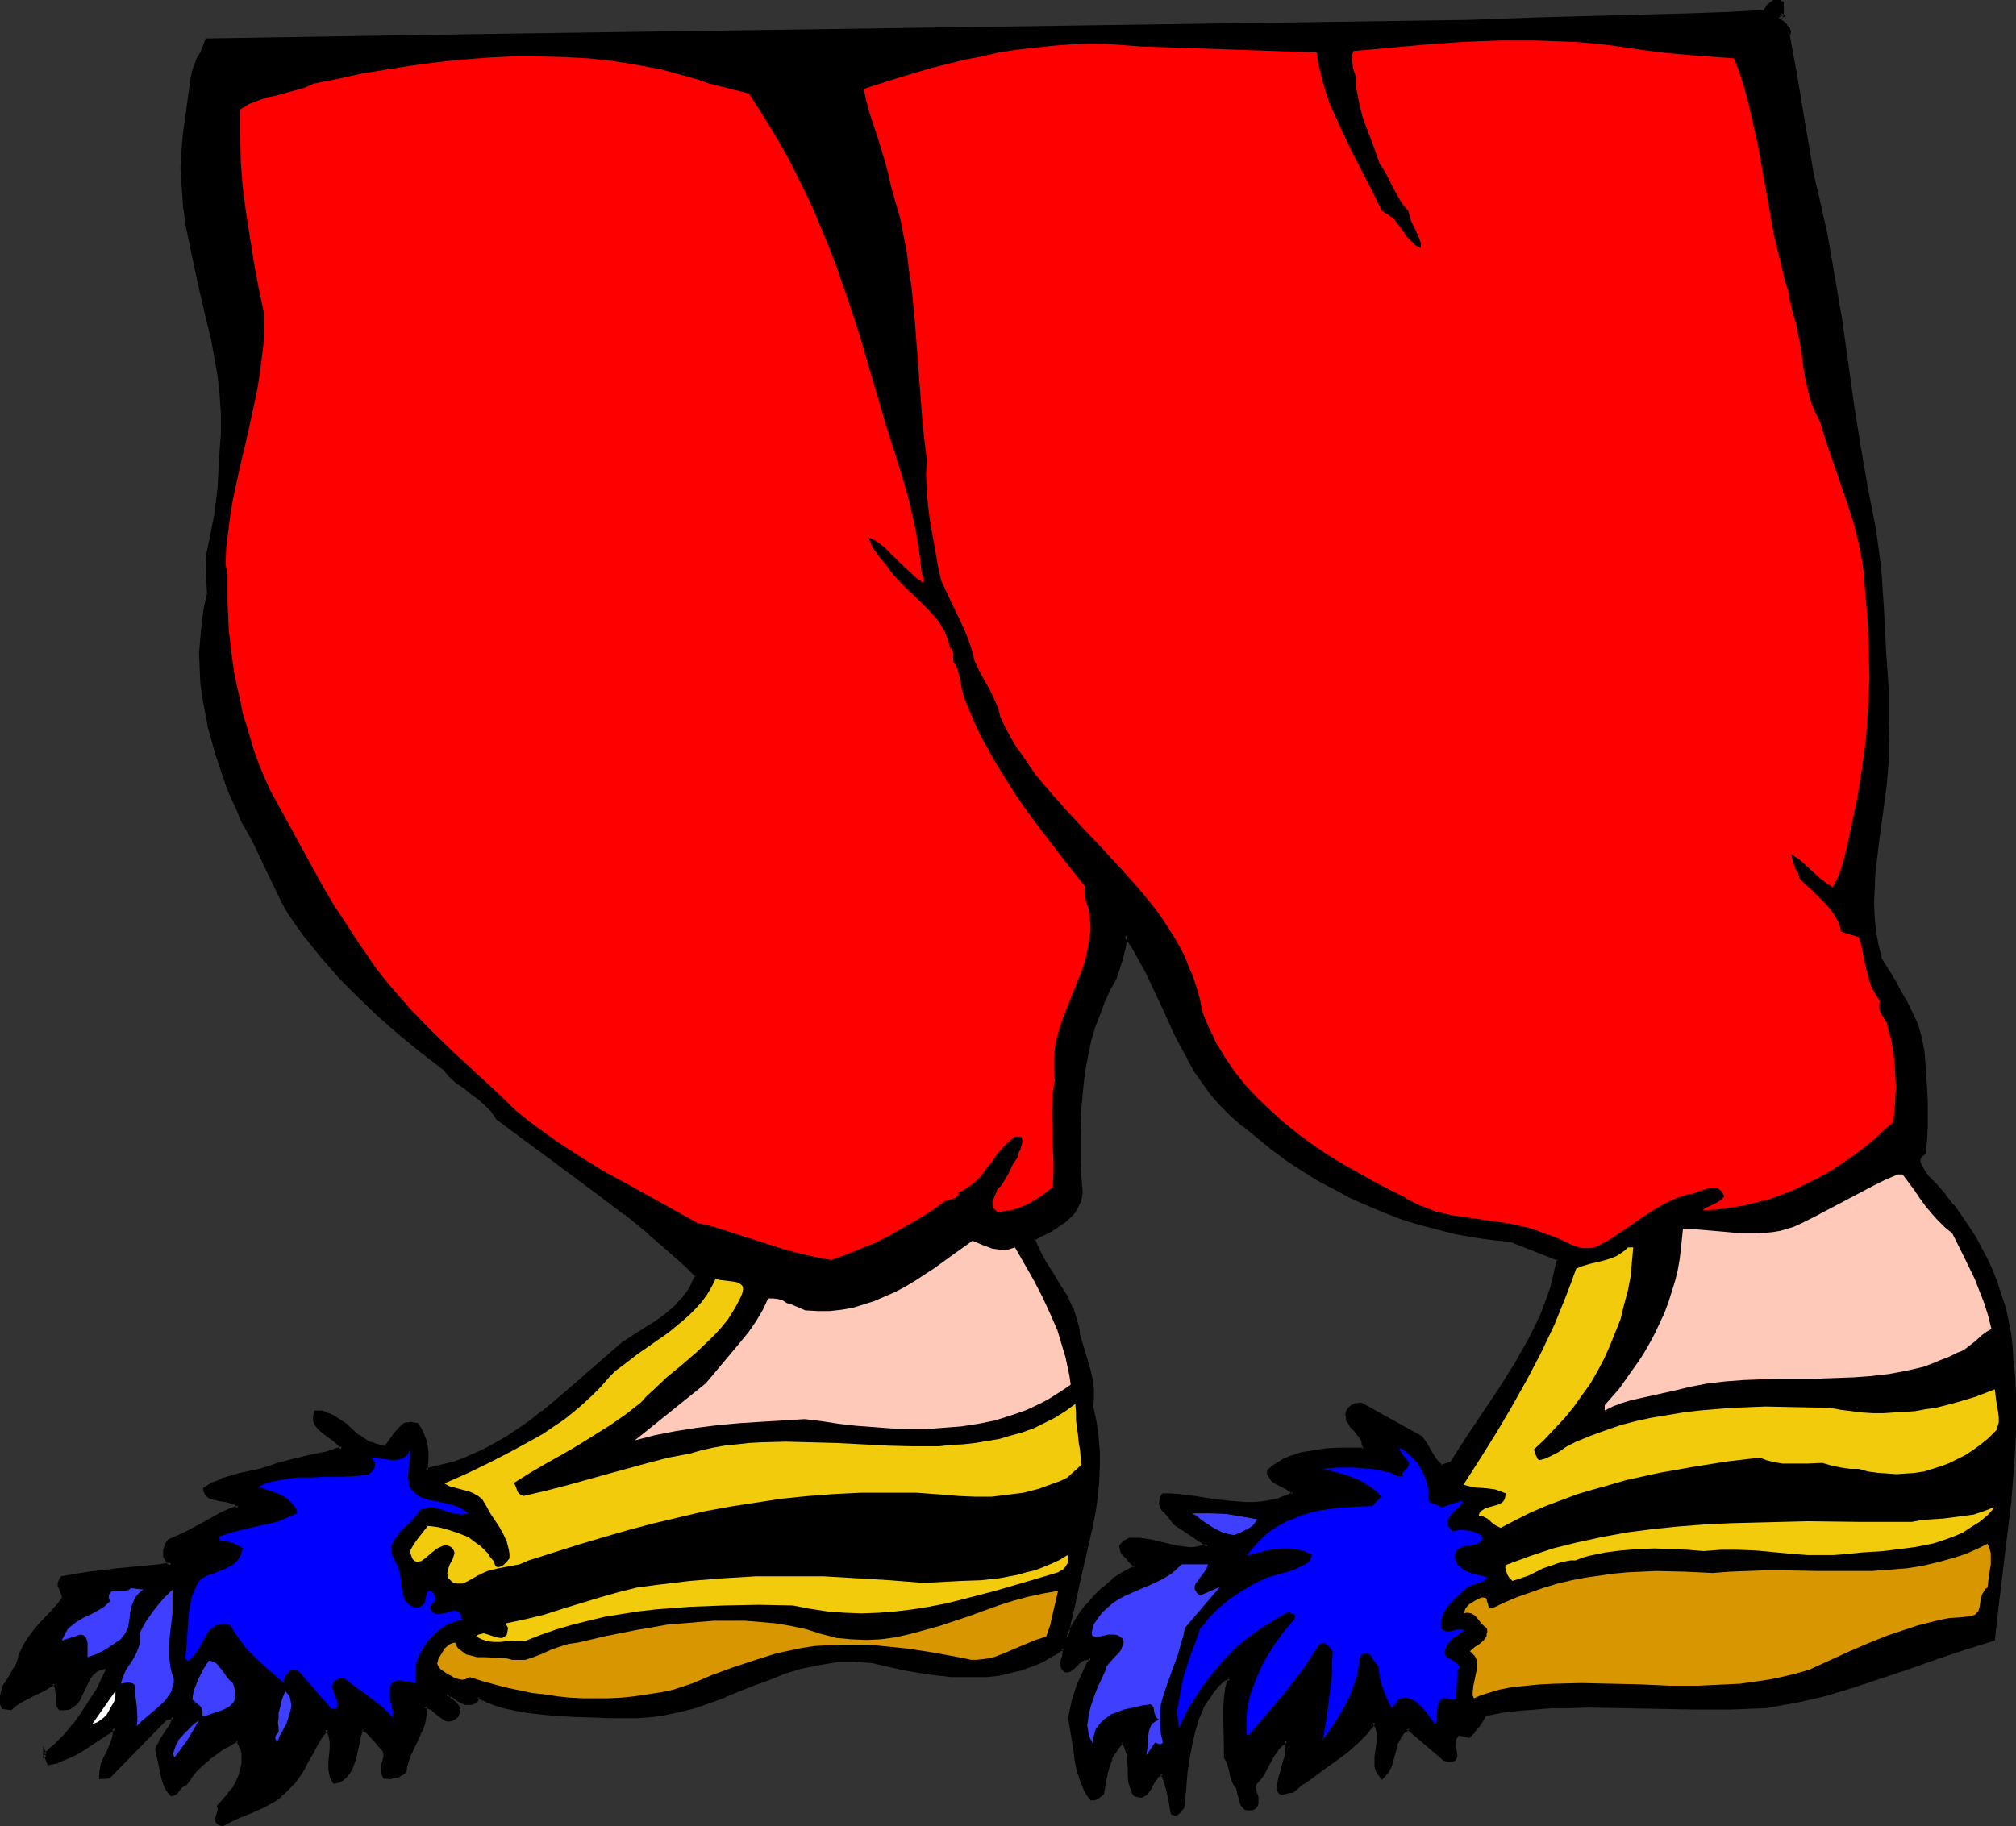 <?xml version="1.0" encoding="UTF-8" standalone="no"?>
<svg
   version="1.0"
   width="129.937mm"
   height="117.741mm"
   id="svg30"
   sodipodi:docname="Shoes - Fuzzy Toes.wmf"
   xmlns:inkscape="http://www.inkscape.org/namespaces/inkscape"
   xmlns:sodipodi="http://sodipodi.sourceforge.net/DTD/sodipodi-0.dtd"
   xmlns="http://www.w3.org/2000/svg"
   xmlns:svg="http://www.w3.org/2000/svg">
  <rect width="100%" height="100%" fill="#333333" stroke="none"/>
  <sodipodi:namedview
     id="namedview30"
     pagecolor="#ffffff"
     bordercolor="#000000"
     borderopacity="0.25"
     inkscape:showpageshadow="2"
     inkscape:pageopacity="0.0"
     inkscape:pagecheckerboard="0"
     inkscape:deskcolor="#d1d1d1"
     inkscape:document-units="mm" />
  <defs
     id="defs1">
    <pattern
       id="WMFhbasepattern"
       patternUnits="userSpaceOnUse"
       width="6"
       height="6"
       x="0"
       y="0" />
  </defs>
  <path
     style="fill:#000000;fill-opacity:1;fill-rule:evenodd;stroke:none"
     d="m 353.58,356.457 -2.424,0.97 -0.808,-0.808 -0.646,-0.646 -1.131,-1.777 -1.131,-1.939 -1.293,-1.939 -14.382,-7.918 -0.485,-0.162 -0.646,0.162 h -0.485 l -0.485,0.323 -0.808,0.485 -0.646,0.808 v 0.646 0.646 l 0.162,0.646 0.323,0.485 0.646,1.131 0.97,0.97 0.808,1.131 0.646,0.97 0.323,0.646 0.162,0.646 0.162,0.646 -0.162,0.646 h -2.909 -3.232 l -3.07,0.162 -3.07,0.323 -3.07,0.646 -1.293,0.485 -1.454,0.485 -1.454,0.485 -1.293,0.808 -1.131,0.808 -1.131,0.97 v 0.646 l 0.162,0.485 0.646,0.97 0.808,0.646 0.97,0.485 0.97,0.485 0.808,0.485 0.97,0.485 0.646,0.808 -1.939,0.97 -1.939,0.646 -1.939,0.485 -1.939,0.323 -1.939,0.162 h -2.101 l -4.04,-0.323 -4.04,-0.646 -4.202,-0.646 -3.878,-0.323 -1.939,-0.162 h -1.939 l -0.162,0.485 -0.323,0.646 v 0.808 l 0.323,0.97 0.485,0.646 1.293,1.616 1.293,1.616 8.08,5.494 -1.293,0.323 -1.131,0.323 -1.293,0.162 h -1.131 l -2.262,-0.323 -2.424,-0.485 -4.686,-1.131 -2.424,-0.323 h -1.131 -1.293 l -0.646,0.162 -0.646,0.323 -0.485,0.485 -0.323,0.646 v 0.808 l 0.485,0.646 0.485,0.646 0.646,0.646 0.485,0.646 1.131,1.131 0.162,0.485 -2.747,1.454 -2.424,1.777 -2.424,1.939 -2.101,2.101 -1.939,2.262 -1.778,2.424 -1.778,2.585 -1.454,2.747 0.485,-3.393 0.808,-3.393 1.454,-6.787 1.778,-6.948 1.454,-7.11 0.646,-3.555 0.485,-3.393 0.323,-3.555 0.162,-3.716 v -3.555 l -0.162,-3.555 -0.646,-3.555 -0.808,-3.716 0.162,-2.262 v -2.101 l -0.323,-2.262 -0.485,-2.262 -1.293,-4.363 -1.131,-4.363 -0.323,-1.777 -0.323,-1.454 -0.485,-1.616 -0.646,-1.454 -1.454,-3.07 -1.616,-2.585 -1.778,-2.747 -1.616,-2.747 -1.454,-2.909 -0.808,-1.454 -0.485,-1.454 1.616,-0.97 1.778,-0.97 1.778,-1.131 1.939,-1.131 1.616,-1.454 0.808,-0.808 0.646,-0.808 0.485,-0.97 0.323,-0.97 0.323,-1.131 0.162,-1.131 -0.485,-6.787 v -6.787 l 0.162,-6.948 0.323,-3.393 0.323,-3.232 0.485,-3.393 0.646,-3.232 0.808,-3.393 0.808,-3.07 1.131,-3.07 1.131,-3.07 1.454,-2.909 1.616,-2.909 0.808,-2.424 0.646,-2.585 0.646,-2.585 0.485,-2.909 1.778,2.909 1.616,2.909 1.616,2.909 1.454,3.07 2.909,6.14 2.909,6.14 1.454,3.07 1.616,2.909 1.778,2.909 1.778,2.909 2.101,2.747 2.262,2.585 2.586,2.585 2.747,2.424 3.555,2.909 3.717,2.909 3.717,2.585 3.717,2.585 3.878,2.262 3.878,2.262 3.878,1.939 4.04,1.939 4.202,1.616 4.202,1.616 4.202,1.454 4.202,1.131 4.525,0.97 4.363,0.808 4.525,0.646 4.686,0.646 11.474,4.524 -0.646,3.393 -0.97,3.555 -1.131,3.232 -1.293,3.393 -1.454,3.07 -1.616,3.232 -1.616,3.232 -1.778,3.07 -3.878,5.979 -3.878,5.979 -2.101,2.909 -1.939,2.909 z m 136.552,-25.046 -0.323,-3.232 -0.323,-3.07 -0.646,-3.07 -0.646,-3.07 -0.97,-3.07 -0.97,-2.909 -1.131,-2.909 -1.293,-2.909 -1.293,-2.747 -1.616,-2.747 -1.616,-2.585 -1.778,-2.585 -1.939,-2.585 -1.939,-2.585 -2.101,-2.424 -2.262,-2.262 -0.162,-0.323 -0.162,-0.323 -0.485,-0.646 -0.808,-1.616 -0.323,-0.808 v -0.646 l 0.323,-0.323 0.162,-0.485 0.485,-0.162 0.485,-0.323 0.162,-3.232 0.162,-3.07 v -6.302 l -0.323,-6.14 -0.485,-6.14 -0.323,-1.616 -0.323,-1.454 -0.808,-3.07 -1.131,-2.747 -1.293,-2.747 -1.616,-2.747 -1.616,-2.585 -3.232,-5.332 -0.808,-3.393 -0.646,-3.393 -0.323,-3.555 v -3.393 -3.555 l 0.323,-3.555 0.808,-7.11 0.97,-7.271 0.97,-7.271 0.162,-3.555 0.323,-3.716 v -3.555 -3.716 l -0.162,-2.424 v -2.424 -2.262 -0.97 l 0.162,-0.97 -0.485,-4.686 -0.323,-4.848 -0.485,-9.695 -0.646,-9.857 -0.485,-4.686 -0.646,-4.848 -1.131,-4.848 -0.97,-5.009 -1.778,-10.18 -1.616,-10.341 -2.909,-20.845 -1.616,-10.341 -1.939,-10.18 -0.97,-5.171 -1.293,-5.009 -0.97,-4.848 -0.97,-4.686 -1.616,-9.695 -1.616,-9.695 -1.778,-9.534 0.323,-0.485 V 7.756 7.433 l -0.323,-0.485 -0.485,-0.646 -0.646,-0.646 -0.646,-0.485 -0.323,-0.646 V 4.363 4.201 l 0.323,-0.162 0.485,-0.323 -0.323,-0.162 h -0.162 l -0.162,0.162 v 0.162 l 0.162,0.162 h 0.162 V 3.878 l 0.162,-0.323 V 3.232 l 0.162,-0.646 V 0.808 l -0.808,-0.323 -0.646,-0.162 -0.646,0.162 -0.646,0.323 -0.485,0.485 -0.485,0.485 -0.646,1.131 -8.888,0.485 -9.05,0.323 -18.099,0.485 -18.261,0.323 -9.05,0.323 -8.888,0.485 -236.744,3.393 -70.458,1.131 -1.131,3.07 -0.646,0.97 -0.485,0.97 -0.808,2.262 -0.646,2.262 -0.323,2.262 -0.162,2.424 -0.323,2.424 -0.323,2.424 -0.485,2.262 -0.323,2.424 -0.162,2.424 -0.162,4.848 0.162,4.848 0.485,4.686 0.646,4.686 0.97,4.686 1.939,9.049 2.101,9.049 1.131,4.524 0.808,4.524 0.646,4.686 0.646,4.524 0.323,4.686 v 4.686 l -0.485,6.625 -0.485,6.625 -0.646,6.625 -0.646,3.393 -0.646,3.232 -0.485,1.454 -0.162,1.616 -0.162,1.616 v 1.616 l 0.162,3.232 0.162,3.07 -0.808,3.716 -0.646,3.555 -0.323,3.555 -0.162,3.716 0.162,3.555 0.162,3.555 0.485,3.555 0.485,3.555 0.808,3.555 0.808,3.555 1.131,3.393 0.97,3.393 1.293,3.232 1.293,3.393 1.293,3.07 1.454,3.232 1.454,2.747 1.454,2.747 2.586,5.494 2.747,5.655 1.454,2.747 1.454,2.747 3.878,5.494 4.202,5.171 4.363,5.009 4.686,4.686 4.848,4.686 5.01,4.363 5.333,4.363 5.494,4.201 1.454,1.777 1.616,1.454 1.778,1.293 1.939,1.293 1.778,1.454 1.616,1.454 1.616,1.616 0.646,0.808 0.485,0.97 6.141,4.524 6.302,4.686 12.605,9.21 6.141,4.686 5.979,5.009 5.818,5.009 2.909,2.585 2.747,2.747 -0.646,1.454 -0.808,1.293 -0.808,1.293 -0.808,1.293 -1.131,1.131 -0.97,0.97 -2.262,2.101 -2.586,1.777 -2.586,1.777 -2.424,1.616 -2.586,1.454 -5.656,5.009 -2.909,2.424 -2.747,2.424 -5.656,4.848 -2.909,2.424 -2.909,2.101 -2.909,2.262 -3.07,1.777 -3.07,1.939 -3.07,1.616 -3.232,1.454 -3.394,1.131 -3.394,0.97 -3.555,0.808 0.162,-2.909 v -1.454 l -0.162,-1.454 -0.323,-1.293 -0.485,-1.293 -0.485,-1.293 -0.808,-1.293 -0.808,-0.323 h -0.646 -0.646 l -0.646,0.162 -0.485,0.323 -0.485,0.323 -0.808,0.808 -0.808,1.131 -1.616,2.101 -0.808,0.97 -1.293,-0.162 -1.131,-0.323 -1.131,-0.485 -1.131,-0.485 -1.939,-1.293 -1.939,-1.616 -1.778,-1.616 -1.939,-1.293 -1.131,-0.485 -1.131,-0.485 -1.131,-0.323 -1.293,-0.162 -0.162,0.808 v 0.808 0.646 l 0.323,0.646 0.323,0.485 0.323,0.485 1.131,0.97 1.293,0.808 1.131,0.97 1.293,1.131 0.485,0.485 0.323,0.646 -1.939,0.646 -1.939,0.646 -4.04,0.808 -4.04,0.97 -3.878,0.97 -2.101,0.808 -2.262,0.646 -4.525,0.97 -2.262,0.646 -2.262,0.646 -2.101,0.808 -2.101,1.293 0.162,0.646 0.323,0.485 0.323,0.485 0.485,0.323 1.131,0.485 1.293,0.162 1.454,0.162 1.131,0.323 0.646,0.162 0.485,0.323 0.485,0.323 0.323,0.646 -2.262,0.808 -2.101,0.97 -4.04,2.262 -4.04,2.101 -2.262,1.131 -2.101,0.808 -0.485,0.808 -0.323,0.646 -0.323,0.808 v 0.808 0.808 l 0.323,0.808 0.485,0.646 0.808,0.485 -3.394,0.485 -3.394,0.323 -6.626,0.646 -6.787,0.808 -3.232,0.485 -3.394,0.646 -0.323,0.646 -0.162,0.646 v 0.485 l 0.162,0.646 0.646,1.293 0.162,0.646 v 0.485 l -1.293,1.777 -1.454,1.616 -3.07,3.232 -1.293,1.616 -1.454,1.777 -1.131,1.939 -0.808,1.939 -0.162,0.808 -0.323,0.808 -0.808,1.616 -0.808,1.454 -0.97,1.454 -0.808,1.616 -0.485,1.454 -0.162,0.808 v 0.97 0.808 l 0.162,0.97 1.939,0.162 1.293,-0.97 1.293,-0.808 2.586,-1.454 2.747,-1.293 1.454,-0.808 1.293,-0.808 0.485,0.646 0.162,0.808 0.162,1.616 v 1.616 l 0.162,0.808 0.323,0.646 h 1.293 l 0.97,-0.162 0.97,-0.485 0.646,-0.646 0.485,-0.808 0.646,-0.808 1.778,-3.878 0.485,-0.808 0.646,-0.808 0.808,-0.808 0.808,-0.485 1.131,-0.323 h 1.293 l -1.454,3.07 -1.454,2.909 -1.616,2.747 -1.778,2.747 -2.101,2.585 -2.101,2.585 -2.424,2.424 -2.586,2.262 v -0.162 l 0.97,2.262 2.101,-0.485 2.101,-0.808 1.939,-0.97 2.101,-1.293 3.878,-2.585 3.878,-2.424 -0.162,1.454 -0.323,1.454 -1.131,2.909 -0.646,1.454 -0.646,1.454 -0.323,1.616 -0.162,1.616 h 1.939 l 13.898,-14.381 1.939,-0.323 -0.162,1.131 -0.485,0.97 -1.131,1.939 -1.454,1.939 -0.485,0.97 -0.323,0.97 0.646,3.07 0.485,2.909 0.485,1.454 0.323,1.293 0.808,1.293 0.808,0.97 0.485,-0.162 0.485,-0.323 0.646,-0.808 0.646,-0.808 0.485,-0.323 0.485,-0.162 1.131,-1.616 1.293,-1.616 1.616,-1.454 1.616,-1.454 1.616,-1.293 1.939,-1.293 1.778,-1.131 1.778,-0.808 1.293,2.262 0.162,1.131 v 1.131 0.97 l -0.162,0.97 -0.485,1.777 -0.646,1.777 -0.97,1.616 -1.131,1.616 -2.586,2.909 0.162,0.485 -0.162,0.646 -0.323,1.454 -0.162,0.646 0.162,0.485 0.162,0.323 0.162,0.162 0.485,0.162 h 0.485 l 1.939,-1.131 2.101,-0.808 2.101,-0.808 4.04,-1.939 1.939,-0.97 1.778,-1.454 0.808,-0.646 0.808,-0.808 0.808,-0.808 0.808,-0.808 1.293,-1.777 1.293,-1.939 0.97,-1.777 0.97,-1.939 1.131,-1.939 1.131,-1.939 1.454,-1.777 0.485,0.808 0.162,0.646 0.323,0.808 v 0.97 l 0.162,1.616 -0.162,1.616 -0.162,1.777 v 1.616 l 0.162,0.808 0.162,0.808 0.162,0.808 0.485,0.646 1.131,-0.323 0.808,-0.485 0.646,-0.485 0.646,-0.646 0.485,-0.808 0.485,-0.808 0.485,-1.777 0.646,-1.939 0.323,-1.939 0.485,-1.939 0.646,-1.777 0.808,0.485 0.808,0.485 1.131,1.293 0.646,0.808 0.646,0.646 1.131,1.293 0.323,1.131 v 0.808 l -0.323,1.616 -0.162,0.646 -0.162,0.808 0.162,0.808 0.162,0.485 0.323,0.485 h 1.293 l 1.454,-0.162 0.646,-0.323 0.646,-0.323 0.485,-0.323 0.485,-0.485 0.162,-1.131 0.162,-0.97 0.808,-1.939 1.778,-3.878 0.808,-1.777 0.646,-1.939 0.323,-0.97 v -0.97 l 0.162,-0.97 -0.162,-1.131 h 0.646 l 0.485,0.162 0.97,0.646 1.778,1.454 0.808,0.646 0.485,0.162 0.485,0.162 h 0.485 l 0.485,-0.162 0.485,-0.162 0.646,-0.485 0.323,-0.485 0.162,-0.485 v -0.485 -0.323 l -0.323,-0.646 -0.485,-0.646 -0.646,-0.485 -0.646,-0.485 -0.485,-0.646 -0.323,-0.646 h 0.485 l 0.646,0.162 0.97,0.485 0.646,0.485 0.808,0.646 1.131,0.323 h 1.293 0.485 l 0.485,-0.323 0.485,-0.485 0.323,-0.646 1.939,0.808 2.101,0.808 2.262,0.646 2.262,0.485 2.262,0.485 2.262,0.323 4.686,0.646 4.848,0.323 h 4.686 l 4.686,0.162 h 4.686 2.101 l 2.101,-0.162 2.101,-0.162 1.939,-0.162 3.878,-0.808 3.878,-1.131 3.717,-1.293 3.555,-1.293 3.717,-1.454 3.555,-1.616 3.717,-1.293 3.555,-1.454 3.717,-1.131 3.717,-0.808 3.878,-0.646 2.101,-0.162 1.939,-0.162 h 1.939 l 2.101,0.162 2.101,0.323 2.262,0.323 5.494,1.293 5.818,0.97 2.909,0.323 2.909,0.323 2.909,0.162 h 2.747 l 2.909,-0.162 2.747,-0.323 2.747,-0.485 2.747,-0.808 2.586,-0.97 2.747,-1.131 2.424,-1.293 2.424,-1.777 0.323,0.485 v 0.485 1.131 l -0.162,0.646 -0.162,0.485 -0.162,1.131 0.323,0.646 0.323,0.485 0.323,0.162 h 0.323 0.485 l 0.323,-0.323 0.808,-0.646 0.97,-0.97 0.97,-0.646 0.646,-0.323 0.485,-0.162 h 0.485 l 0.646,0.162 -0.97,1.777 -0.808,1.616 -1.454,3.555 -1.131,3.716 -0.808,3.878 0.485,2.585 0.808,5.171 0.323,2.424 0.485,2.424 0.646,2.424 0.97,2.262 0.646,1.131 0.808,1.131 h 0.646 l 0.808,-0.162 0.646,-0.485 0.485,-0.485 0.646,-3.555 0.323,-1.616 0.485,-1.777 0.646,-1.616 0.808,-1.454 0.97,-1.454 1.131,-1.131 0.646,0.485 0.323,0.808 0.485,1.616 0.162,1.616 0.162,1.777 v 1.777 l 0.162,1.616 0.485,1.616 0.323,0.808 0.323,0.646 0.808,0.162 0.646,0.162 0.485,-0.162 0.485,-0.162 0.323,-0.323 0.323,-0.323 0.646,-0.97 0.485,-1.131 0.646,-0.97 0.646,-0.97 0.485,-0.323 0.646,-0.162 0.485,1.131 0.485,1.131 0.646,2.424 0.485,2.585 0.485,2.424 0.485,0.162 h 0.323 l 0.323,-0.162 0.162,-0.162 0.485,-0.646 0.485,-0.485 0.485,-4.201 0.485,-4.201 0.485,-4.363 0.808,-4.04 0.485,-2.101 0.646,-1.939 0.808,-1.939 0.808,-1.939 0.97,-1.777 1.293,-1.777 1.293,-1.616 1.616,-1.454 h 1.454 l -0.646,2.262 -0.323,2.262 -0.162,2.424 v 2.585 l 0.162,4.848 v 2.424 2.262 l 0.485,0.808 0.323,0.808 0.485,1.777 0.162,0.97 0.162,0.97 0.485,0.97 0.646,0.808 0.323,0.808 0.162,0.808 0.162,1.131 0.323,0.808 0.323,0.808 0.485,0.646 0.323,0.323 0.323,0.162 h 0.646 l 0.646,-0.162 0.323,-0.162 0.323,-0.323 0.162,-0.323 0.162,-0.485 0.162,-0.646 -0.162,-0.808 -0.323,-0.808 -0.162,-0.808 v -0.97 l 0.162,-0.808 1.131,-1.293 0.808,-1.293 1.616,-2.747 0.646,-1.454 0.97,-1.454 1.131,-1.131 0.646,-0.485 0.646,-0.485 0.162,1.454 v 1.293 l -0.162,1.454 -0.485,1.454 -0.485,1.454 -0.323,1.293 -0.323,1.616 -0.162,1.454 v 0.323 0.323 l 0.323,0.485 0.323,0.162 h 0.485 l 1.131,-0.323 0.485,-0.162 0.485,-0.162 2.586,-1.939 2.586,-1.939 2.747,-1.777 2.586,-1.939 2.586,-1.939 2.424,-2.101 2.424,-2.424 0.97,-1.293 0.97,-1.293 0.485,0.808 0.323,0.97 0.323,0.808 v 0.808 1.616 l -0.646,3.393 v 1.616 l 0.162,0.808 0.323,0.97 0.485,0.808 0.485,0.808 0.646,-0.646 0.485,-0.646 0.485,-0.646 0.323,-0.808 0.485,-1.616 0.97,-3.555 0.646,-1.616 0.485,-0.646 0.485,-0.646 0.646,-0.646 0.808,-0.485 8.726,7.595 0.97,0.162 0.646,0.162 0.646,-0.162 0.323,-0.162 0.162,-0.323 v -0.485 -0.97 l -0.162,-1.293 -0.162,-1.131 v -0.646 l 0.162,-0.485 0.323,-0.485 0.485,-0.323 2.747,0.485 0.97,-1.131 1.131,-1.454 0.97,-1.293 0.646,-1.454 4.04,-0.646 4.04,-0.485 4.202,-0.485 4.202,-0.162 4.202,-0.162 4.363,-0.162 8.726,0.162 8.565,0.162 8.726,0.162 h 8.726 l 4.363,-0.162 4.202,-0.162 3.717,-0.485 3.555,-0.646 3.555,-0.808 3.555,-0.97 6.949,-2.101 6.787,-2.101 6.787,-2.424 6.787,-2.424 6.949,-2.262 6.949,-2.101 0.808,-8.402 0.97,-8.402 2.101,-16.805 0.808,-8.564 0.162,-4.363 0.162,-4.201 0.162,-4.363 -0.162,-4.201 -0.162,-4.363 z"
     id="path1" />
  <path
     style="fill:#000000;fill-opacity:1;fill-rule:evenodd;stroke:none"
     d="m 353.257,356.296 0.162,-0.162 -2.424,0.808 0.485,0.162 -0.808,-0.808 -0.646,-0.646 v 0 l -1.131,-1.777 v 0 l -0.97,-1.777 v 0 l -1.454,-2.101 -14.544,-8.079 -0.646,-0.162 -0.646,0.162 h -0.646 l -0.485,0.323 h -0.162 l -0.808,0.646 -0.646,0.97 -0.162,0.808 0.162,0.808 v 0 0.646 l 0.323,0.485 0.808,1.293 v 0 l 0.97,0.97 v 0 l 0.808,1.131 v -0.162 l 0.646,1.131 v 0 l 0.323,0.485 h -0.162 l 0.162,0.646 v -0.162 l 0.162,0.646 v -0.162 l -0.162,0.646 0.485,-0.323 h -2.909 -3.232 l -3.07,0.162 v 0 l -3.07,0.485 -3.07,0.485 v 0 l -1.454,0.485 -1.454,0.485 v 0 l -1.454,0.646 v 0 l -1.293,0.808 -1.293,0.808 v 0 l -1.293,1.131 v 0.97 l 0.323,0.485 0.646,1.131 0.808,0.646 0.97,0.485 0.97,0.485 0.97,0.485 v 0 l 0.808,0.646 v -0.162 l 0.646,0.808 v -0.646 l -1.778,0.97 v -0.162 l -1.939,0.808 -1.778,0.323 v 0 l -1.939,0.323 v 0 l -1.939,0.162 h -2.101 0.162 l -4.202,-0.323 -4.04,-0.485 -4.04,-0.646 -4.04,-0.485 v 0 l -1.939,-0.162 h -2.101 l -0.485,0.808 v 0.162 l -0.162,0.485 -0.162,1.131 0.323,0.97 0.485,0.808 h 0.162 l 1.293,1.454 1.293,1.777 8.242,5.494 v -0.808 l -1.293,0.323 h 0.162 l -1.293,0.323 -1.131,0.162 v 0 h -1.131 0.162 l -2.424,-0.323 -2.424,-0.485 h 0.162 l -4.848,-1.131 v 0 l -2.424,-0.323 v 0 h -1.131 -1.454 l -1.293,0.646 -0.646,0.646 -0.485,0.646 0.162,0.97 0.323,0.97 0.646,0.646 v 0 l 0.646,0.646 0.485,0.646 1.131,1.131 -0.162,-0.162 0.323,0.485 0.162,-0.485 -2.747,1.454 v 0 l -2.586,1.616 v 0.162 l -2.262,1.939 h -0.162 l -2.101,2.101 -1.939,2.262 h -0.162 l -1.778,2.424 -1.616,2.585 v 0.162 l -1.454,2.747 0.808,0.162 0.485,-3.393 0.808,-3.393 v 0.162 l 1.454,-6.948 1.616,-6.948 v 0 l 1.616,-7.11 0.646,-3.393 0.485,-3.555 0.323,-3.555 v 0 l 0.162,-3.716 v -3.555 l -0.323,-3.555 v -0.162 l -0.485,-3.555 v 0 l -0.808,-3.716 v 0.323 l 0.162,-2.262 v -0.162 -2.101 -0.162 l -0.323,-2.262 -0.485,-2.262 v 0 l -1.293,-4.363 -1.293,-4.363 v 0 l -0.162,-1.616 v 0 l -0.485,-1.616 -0.485,-1.616 v 0 l -0.485,-1.616 h -0.162 l -1.293,-2.909 v 0 l -1.778,-2.747 -1.616,-2.747 -1.778,-2.747 v 0 l -1.454,-2.747 -0.646,-1.454 v 0 l -0.646,-1.454 -0.162,0.485 1.616,-0.97 v 0 l 1.778,-0.808 v 0 l 1.939,-1.131 1.778,-1.293 h 0.162 l 1.616,-1.454 0.808,-0.808 v 0 l 0.646,-0.97 v 0 l 0.485,-0.97 0.485,-0.97 0.323,-1.131 v -0.162 l 0.162,-1.131 v 0 l -0.485,-6.787 v -6.787 l 0.162,-6.948 v 0.162 l 0.323,-3.393 0.323,-3.393 0.485,-3.393 0.646,-3.232 v 0 l 0.646,-3.232 0.97,-3.232 1.131,-2.909 v 0 l 1.131,-3.07 v 0 l 1.293,-2.909 1.616,-2.909 0.808,-2.424 0.808,-2.585 0.646,-2.585 v -0.162 l 0.485,-2.747 -0.97,0.162 1.939,2.747 v 0 l 1.616,2.909 1.616,2.909 1.454,3.07 2.909,6.14 2.747,6.14 1.616,3.07 1.616,2.909 v 0.162 l 1.616,2.909 1.939,2.747 2.101,2.909 v 0 l 2.262,2.585 2.586,2.585 2.747,2.424 h 0.162 l 3.555,2.909 3.555,2.909 v 0 l 0.485,-0.646 v 0 l -3.555,-2.909 -3.555,-2.909 v 0 l -2.747,-2.424 -2.586,-2.585 -2.262,-2.585 v 0 l -2.101,-2.747 -1.778,-2.747 -1.778,-3.07 v 0.162 l -1.616,-3.07 -1.454,-3.07 -2.747,-6.14 -2.909,-5.979 -1.454,-3.07 -1.616,-2.909 -1.616,-2.909 v -0.162 l -2.586,-3.716 -0.646,3.878 v 0 l -0.485,2.585 -0.808,2.585 -0.808,2.424 v 0 l -1.616,2.747 -1.293,3.07 v 0 l -1.293,3.07 v 0 l -1.131,3.07 -0.808,3.232 -0.808,3.232 v 0 l -0.485,3.232 -0.646,3.393 -0.323,3.393 -0.323,3.393 v 0 l -0.162,6.948 0.162,6.787 0.323,6.787 v 0 l -0.162,1.131 v -0.162 l -0.162,1.131 v 0 l -0.485,0.97 -0.485,0.808 v 0 l -0.646,0.97 0.162,-0.162 -0.808,0.808 -1.616,1.454 v 0 l -1.778,1.131 -1.939,1.131 v 0 l -1.778,0.97 v 0 l -1.939,1.131 0.808,1.777 v 0 l 0.646,1.454 1.616,2.909 v 0 l 1.616,2.747 1.778,2.747 1.616,2.747 v 0 l 1.454,2.909 h -0.162 l 0.646,1.454 v 0 l 0.485,1.454 0.323,1.616 v 0 l 0.323,1.616 v 0.162 l 1.131,4.201 1.293,4.524 v -0.162 l 0.485,2.262 0.323,2.262 v 0 2.101 0 l -0.162,2.262 0.808,3.716 v 0 l 0.646,3.555 v 0 l 0.323,3.555 v 3.555 l -0.323,3.716 V 360.82 l -0.323,3.555 -0.485,3.555 -0.646,3.555 -1.454,6.948 v 0 l -1.778,6.948 -1.454,6.787 v 0 l -0.646,3.393 -1.131,5.979 2.909,-5.009 v 0 l 1.616,-2.424 1.778,-2.424 v 0 l 1.939,-2.262 2.101,-2.101 v 0 l 2.262,-1.939 v 0 l 2.586,-1.616 v 0 l 3.07,-1.777 -0.485,-0.97 -1.131,-1.131 -0.646,-0.646 -0.485,-0.646 v 0.162 l -0.485,-0.646 v 0 l -0.323,-0.808 v 0.162 l -0.162,-0.808 v 0.323 l 0.323,-0.485 v 0 l 0.485,-0.485 -0.162,0.162 0.646,-0.323 0.646,-0.323 h -0.162 1.293 l 1.131,0.162 v 0 l 2.262,0.323 v 0 l 4.686,1.131 h 0.162 l 2.262,0.485 2.424,0.323 v 0 h 1.131 0.162 l 1.131,-0.323 1.293,-0.162 v 0 l 2.262,-0.808 -9.05,-5.979 0.162,0.162 -1.293,-1.616 -1.293,-1.454 v 0 l -0.485,-0.808 v 0.162 l -0.162,-0.97 v 0.323 -0.97 0 l 0.162,-0.485 v 0.162 l 0.323,-0.646 -0.485,0.323 h 1.939 1.939 v 0 l 3.878,0.485 4.04,0.646 4.202,0.646 4.04,0.323 v 0 h 2.101 l 1.939,-0.162 h 0.162 l 1.939,-0.323 v 0 l 1.939,-0.485 1.939,-0.646 v -0.162 l 2.424,-1.131 -0.97,-1.293 -0.97,-0.646 v 0 l -0.97,-0.485 -0.97,-0.323 -0.97,-0.646 V 360.82 l -0.646,-0.646 v 0 l -0.485,-0.808 v 0 l -0.162,-0.485 v 0.162 -0.646 l -0.323,0.323 1.293,-0.97 v 0.162 l 1.131,-0.97 1.293,-0.646 v 0 l 1.293,-0.646 v 0.162 l 1.454,-0.646 1.293,-0.323 v 0 l 2.909,-0.646 3.232,-0.323 h -0.162 l 3.07,-0.162 h 3.232 3.394 v -1.131 -0.808 l -0.162,-0.646 h -0.162 l -0.162,-0.646 v 0 l -0.808,-1.131 v 0 l -0.808,-1.131 v 0.162 l -0.97,-1.131 h 0.162 l -0.808,-0.97 v 0 l -0.323,-0.485 h 0.162 l -0.162,-0.646 v 0.162 -0.646 0.162 -0.646 0.162 l 0.646,-0.808 -0.162,0.162 0.808,-0.646 h -0.162 l 0.485,-0.323 -0.162,0.162 0.485,-0.162 h 0.646 -0.162 l 0.646,0.162 -0.162,-0.162 14.382,7.918 h -0.162 l 1.293,1.939 v -0.162 l 0.97,1.939 v 0 l 1.131,1.777 0.162,0.162 0.646,0.646 1.131,0.97 2.747,-1.131 z"
     id="path2" />
  <path
     style="fill:#000000;fill-opacity:1;fill-rule:evenodd;stroke:none"
     d="m 309.787,280.189 3.717,2.747 3.717,2.424 3.878,2.424 v 0 l 4.04,2.101 3.878,2.101 4.04,1.777 4.202,1.777 v 0 l 4.202,1.616 4.202,1.293 4.363,1.131 4.363,1.131 v 0 l 4.525,0.808 4.525,0.646 4.686,0.485 h -0.162 l 11.474,4.524 -0.162,-0.485 -0.808,3.555 v 0 l -0.808,3.393 -1.131,3.232 v 0 l -1.293,3.393 v 0 l -1.454,3.07 -1.616,3.232 -1.778,3.07 -1.778,3.232 v -0.162 l -3.717,5.979 -4.04,5.979 -1.939,2.909 -1.939,2.909 -3.717,5.817 0.646,0.485 3.717,-5.817 2.101,-2.909 1.939,-2.909 3.878,-5.817 3.878,-5.979 v -0.162 l 1.778,-3.07 1.778,-3.232 1.616,-3.07 1.454,-3.232 v 0 l 1.293,-3.393 v 0 l 1.131,-3.393 0.97,-3.393 v 0 l 0.646,-3.878 -11.797,-4.686 -4.686,-0.485 -4.525,-0.646 -4.525,-0.97 v 0 l -4.363,-0.97 -4.202,-1.131 -4.363,-1.454 -4.04,-1.454 v 0 l -4.202,-1.616 -4.04,-1.939 -3.878,-1.939 -3.878,-2.262 v 0 l -3.717,-2.424 -3.878,-2.424 -3.717,-2.585 z"
     id="path3" />
  <path
     style="fill:#000000;fill-opacity:1;fill-rule:evenodd;stroke:none"
     d="m 490.455,331.411 -0.162,-3.232 -0.323,-3.07 -0.646,-3.07 v -0.162 l -0.646,-3.07 -0.97,-2.909 -0.97,-2.909 v -0.162 l -1.131,-2.909 v 0 l -1.293,-2.909 -1.454,-2.747 -1.454,-2.747 v 0 l -1.778,-2.747 -1.778,-2.585 -1.778,-2.585 h -0.162 l -1.939,-2.424 v -0.162 l -2.101,-2.424 -2.262,-2.262 v 0.162 -0.323 0 l -0.323,-0.323 -0.485,-0.808 v 0 l -0.808,-1.454 v 0 l -0.162,-0.646 v 0 -0.646 0.162 l 0.162,-0.323 0.323,-0.323 -0.162,0.162 0.323,-0.323 0.646,-0.485 0.323,-3.393 v 0 l 0.162,-3.07 v -6.302 l -0.323,-6.14 v 0 l -0.485,-6.14 -0.323,-1.616 -0.323,-1.616 v 0 l -0.808,-3.07 v 0 l -1.293,-2.747 -1.293,-2.747 -1.616,-2.747 v 0 l -1.454,-2.747 -3.232,-5.171 v 0 l -0.808,-3.393 v 0.162 l -0.646,-3.393 -0.323,-3.555 v 0 l -0.162,-3.393 0.162,-3.555 0.162,-3.555 v 0 l 0.808,-7.11 0.97,-7.11 0.97,-7.271 0.323,-3.716 v 0 l 0.323,-3.716 v -3.555 l -0.162,-3.716 v -2.424 -2.424 -2.262 -0.97 -0.97 -0.162 l -0.323,-4.686 v 0.162 l -0.323,-4.848 -0.485,-9.695 v 0 l -0.646,-9.857 -0.646,-4.848 -0.646,-4.686 -0.97,-5.009 -0.97,-5.009 -1.778,-10.18 -1.616,-10.18 -2.909,-20.845 -1.778,-10.341 -1.778,-10.341 -1.131,-5.009 v -0.162 l -2.262,-9.695 v 0 l -0.808,-4.848 -1.616,-9.534 -1.616,-9.695 -1.778,-9.695 v 0.323 l 0.162,-0.485 0.162,-0.646 -0.162,-0.485 -0.162,-0.485 -0.646,-0.646 V 5.979 l -0.646,-0.646 -0.646,-0.485 v 0 l -0.323,-0.485 0.162,0.162 -0.162,-0.323 v 0.323 l 0.162,-0.162 -0.162,0.162 0.162,-0.162 v 0 l 1.131,-0.485 -0.97,-0.646 -0.323,-0.162 -0.646,0.323 v 0.646 l 0.323,0.485 0.808,-0.162 V 4.04 l 0.323,-0.323 V 3.232 2.585 0.485 L 433.572,0 h -0.808 -0.808 l -0.646,0.485 -0.646,0.485 -0.485,0.485 v 0.162 l -0.808,1.131 0.485,-0.323 -8.888,0.485 -9.05,0.323 -18.099,0.485 -18.261,0.485 -9.05,0.323 L 357.62,4.848 120.877,8.241 50.096,9.372 48.803,12.765 v 0 l -0.646,0.97 v 0 l -0.485,0.97 v 0.162 l -0.808,2.101 -0.485,2.262 v 0 l -0.323,2.424 -0.323,2.424 -0.323,2.424 -0.323,2.262 -0.323,2.262 -0.323,2.585 -0.162,2.424 v 0 l -0.323,4.848 0.323,4.848 v 0 l 0.323,4.686 0.646,4.686 0.97,4.686 1.939,9.21 v 0 l 2.101,9.049 1.131,4.524 v 0 l 0.808,4.524 0.808,4.524 0.485,4.686 V 96.143 l 0.323,4.686 v 4.686 l -0.485,6.625 -0.323,6.625 v 0 l -0.808,6.625 -0.646,3.232 -0.646,3.393 v -0.162 l -0.323,1.616 v 0 l -0.323,1.454 -0.162,1.616 v 0.162 1.616 l 0.162,3.232 0.162,3.07 v 0 l -0.808,3.555 v 0 l -0.485,3.716 -0.323,3.555 v 0 l -0.323,3.716 0.162,3.555 v 0.162 l 0.162,3.555 0.485,3.555 0.646,3.555 0.646,3.393 v 0.162 l 0.97,3.393 0.97,3.555 1.131,3.393 1.131,3.232 v 0.162 l 1.293,3.232 v 0 l 1.454,3.07 1.293,3.232 1.616,2.747 1.454,2.747 2.586,5.494 2.747,5.655 1.293,2.747 1.616,2.909 v 0 l 3.878,5.494 v 0 l 4.202,5.171 v 0 l 4.363,5.009 4.686,4.686 4.848,4.686 5.01,4.363 v 0 l 5.333,4.363 v 0 l 5.656,4.363 -0.162,-0.162 1.454,1.777 1.616,1.454 v 0 l 1.939,1.293 1.778,1.454 1.778,1.293 v 0 l 1.616,1.454 1.616,1.616 -0.162,-0.162 0.808,-0.485 v 0 l -1.616,-1.616 -1.616,-1.454 v 0 l -1.939,-1.454 -1.778,-1.293 -1.778,-1.454 v 0.162 l -1.616,-1.454 -1.454,-1.616 -5.656,-4.363 v 0 l -5.171,-4.363 v 0 l -5.01,-4.363 -4.848,-4.686 -4.686,-4.686 -4.363,-5.009 v 0 l -4.202,-5.171 h 0.162 L 70.942,222.18 v 0 l -1.616,-2.747 -1.454,-2.747 -2.586,-5.655 -2.586,-5.655 -1.454,-2.747 -1.616,-2.747 -1.454,-3.07 -1.293,-3.232 h 0.162 l -1.293,-3.232 v 0.162 l -1.293,-3.393 -1.131,-3.393 -0.97,-3.393 -0.808,-3.555 v 0 l -0.808,-3.393 -0.485,-3.555 -0.485,-3.555 -0.323,-3.555 v 0 -3.555 l 0.162,-3.716 v 0.162 l 0.323,-3.716 0.646,-3.555 v 0 l 0.808,-3.555 -0.162,-3.232 -0.323,-3.232 0.162,-1.616 v 0 l 0.162,-1.616 0.162,-1.454 v 0 l 0.485,-1.454 v 0 l 0.646,-3.393 0.485,-3.232 0.808,-6.625 v -0.162 l 0.485,-6.625 0.323,-6.625 v -4.686 l -0.162,-4.686 v 0 l -0.646,-4.686 -0.646,-4.524 -0.97,-4.524 v 0 L 51.227,77.884 49.126,68.674 v 0.162 l -2.101,-9.21 -0.808,-4.524 -0.646,-4.686 -0.485,-4.848 v 0.162 l -0.162,-4.848 0.162,-4.848 v 0.162 l 0.162,-2.424 0.323,-2.585 0.485,-2.262 0.323,-2.424 0.323,-2.424 0.162,-2.262 0.323,-2.424 v 0.162 l 0.646,-2.262 0.646,-2.262 v 0.162 l 0.485,-1.131 v 0.162 l 0.646,-1.131 1.293,-3.07 -0.485,0.323 70.458,-1.131 236.744,-3.393 8.888,-0.485 9.05,-0.323 18.261,-0.485 18.099,-0.485 9.05,-0.323 9.05,-0.323 0.97,-1.293 h -0.162 l 0.485,-0.485 0.485,-0.485 -0.162,0.162 0.646,-0.323 h -0.162 l 0.646,-0.162 h -0.162 l 0.808,0.162 -0.162,-0.162 0.646,0.323 -0.162,-0.323 V 2.585 2.424 3.07 l -0.162,0.485 0.162,-0.162 -0.162,0.323 -0.162,0.162 0.323,-0.323 -0.162,0.162 0.485,0.162 -0.162,-0.162 V 3.878 3.716 l -0.162,0.323 0.162,-0.162 -0.323,0.162 h 0.162 v 0 l 0.162,0.162 V 3.393 l -0.323,0.162 -0.485,0.323 -0.162,0.485 0.162,0.485 0.323,0.485 0.646,0.646 0.646,0.646 v 0 l 0.485,0.646 v 0 l 0.162,0.323 V 7.433 7.918 7.756 8.241 8.079 l -0.162,0.485 1.616,9.857 1.616,9.695 1.616,9.534 0.97,4.848 v 0 l 2.262,9.857 v 0 l 0.97,5.009 1.939,10.341 1.616,10.341 2.909,20.683 1.616,10.341 1.778,10.18 0.97,5.009 1.131,5.009 0.646,4.686 0.485,4.848 0.646,9.857 v -0.162 l 0.646,9.695 0.323,4.848 v 0 l 0.323,4.686 v 0 0.97 l -0.162,0.97 0.162,2.262 v 2.424 2.424 l 0.162,3.716 -0.162,3.555 -0.162,3.716 v -0.162 l -0.323,3.716 -0.97,7.271 -0.97,7.11 -0.808,7.271 v 0 l -0.162,3.555 -0.162,3.555 0.162,3.393 v 0.162 l 0.323,3.393 0.485,3.555 v 0 l 0.97,3.393 3.232,5.494 1.616,2.585 v -0.162 l 1.454,2.747 1.293,2.747 1.293,2.747 v 0 l 0.808,2.909 v 0 l 0.323,1.616 0.162,1.454 0.485,6.302 v -0.162 l 0.323,6.14 v 6.302 3.07 0 l -0.323,3.07 0.162,-0.323 -0.485,0.323 -0.485,0.323 -0.323,0.485 -0.162,0.485 v 0.97 l 0.162,0.808 0.808,1.616 v 0 l 0.646,0.808 0.162,0.323 v -0.162 l 0.162,0.485 2.262,2.262 2.101,2.424 v 0 l 1.939,2.424 v 0 l 1.939,2.585 1.778,2.585 1.616,2.747 v 0 l 1.454,2.747 1.454,2.747 1.293,2.747 v 0 l 1.131,3.07 v -0.162 l 0.97,2.909 0.808,3.07 0.646,3.07 v -0.162 l 0.646,3.07 0.323,3.232 0.323,3.07 z"
     id="path4" />
  <path
     style="fill:#000000;fill-opacity:1;fill-rule:evenodd;stroke:none"
     d="m 119.584,270.817 0.646,0.97 v -0.162 l 0.646,1.131 6.302,4.686 6.141,4.524 12.605,9.372 6.141,4.686 v -0.162 l 6.141,5.009 h -0.162 l 5.818,5.009 2.909,2.585 2.747,2.747 -0.162,-0.485 -0.646,1.293 -0.646,1.454 v 0 l -0.808,1.293 -0.97,1.131 h 0.162 l -1.131,1.131 -0.97,1.131 -2.262,1.939 v 0 l -2.424,1.777 -2.586,1.616 -2.586,1.616 -2.424,1.616 h -0.162 l -8.565,7.433 -2.747,2.424 -5.656,4.848 v 0 l -2.909,2.424 v -0.162 l -2.747,2.262 -3.07,2.101 -2.909,1.939 -3.07,1.777 v 0 l -3.07,1.616 -3.394,1.454 h 0.162 l -3.394,1.293 -3.394,0.808 v 0 l -3.394,0.808 0.485,0.485 0.162,-2.909 v -1.454 0 l -0.162,-1.454 v 0 l -0.323,-1.454 -0.485,-1.293 v 0 l -0.646,-1.454 v 0 l -0.97,-1.454 -0.808,-0.162 h -0.162 l -0.646,-0.162 -0.808,0.162 v 0 h -0.646 l -0.646,0.323 -0.485,0.485 -0.808,0.808 -0.97,1.131 -1.454,2.101 v 0 l -0.808,0.97 0.485,-0.162 -1.293,-0.162 v 0 l -1.131,-0.323 v 0 l -1.131,-0.485 v 0.162 l -0.97,-0.485 v 0 l -2.101,-1.454 v 0.162 l -1.778,-1.616 v 0 l -1.778,-1.616 h -0.162 l -1.939,-1.293 v 0 l -1.131,-0.646 -1.131,-0.323 v -0.162 l -1.131,-0.323 h -0.162 -1.616 l -0.323,1.131 v 0 0.808 0.646 l 0.323,0.808 0.323,0.485 0.162,0.162 0.323,0.485 1.131,0.97 v 0 l 1.293,0.97 1.293,0.97 -0.162,-0.162 1.293,1.131 0.485,0.485 h -0.162 l 0.485,0.646 0.162,-0.808 -1.939,0.646 -1.939,0.646 -4.04,0.808 -4.04,0.97 -3.717,0.97 -2.262,0.808 -2.262,0.646 -4.525,0.97 -2.262,0.646 -2.262,0.646 v 0.162 l -2.101,0.808 h -0.162 l -2.262,1.454 0.162,0.97 0.323,0.646 0.485,0.485 0.646,0.485 1.131,0.323 h 0.162 l 1.293,0.323 1.293,0.162 v 0 l 1.131,0.323 0.646,0.162 h -0.162 l 0.485,0.162 v 0 l 0.485,0.323 h -0.162 l 0.323,0.485 0.323,-0.646 -2.262,0.808 v 0 l -2.101,0.97 -4.04,2.262 -4.202,2.262 -2.101,0.97 -2.262,0.97 -0.646,0.808 -0.323,0.808 v 0 l -0.323,0.97 v 0.808 0.162 0.808 l 0.485,0.808 0.485,0.808 0.808,0.485 0.162,-0.808 -3.232,0.485 -3.394,0.323 -6.787,0.646 -6.626,0.808 -3.232,0.485 -3.555,0.646 -0.485,0.808 -0.323,0.808 v 0.808 l 0.323,0.646 v 0 l 0.485,1.293 v 0 l 0.162,0.485 v 0 0.646 l 0.162,-0.323 -1.293,1.616 v 0 l -1.454,1.616 -3.07,3.232 -1.293,1.616 -0.162,0.162 -1.293,1.777 -1.131,1.777 v 0.162 l -0.97,1.939 -0.162,0.97 -0.323,0.808 0.162,-0.162 -0.808,1.616 v -0.162 l -0.808,1.454 -0.97,1.616 v 0 L 0.646,410.75 0.162,412.527 0,413.335 v 0.97 0.97 l 0.485,1.131 2.262,0.323 1.293,-1.131 v 0 l 1.293,-0.808 v 0 l 2.747,-1.454 2.747,-1.293 1.293,-0.808 v 0 l 1.293,-0.808 -0.646,-0.162 0.485,0.808 v -0.162 l 0.162,0.808 v 0 l 0.162,1.454 v 0 1.616 l 0.162,0.97 0.646,0.97 h 1.454 l 1.131,-0.162 0.97,-0.646 0.808,-0.646 0.646,-0.808 0.485,-0.808 v -0.162 l 1.778,-3.716 0.485,-0.97 v 0.162 l 0.646,-0.97 v 0.162 l 0.808,-0.808 -0.162,0.162 0.808,-0.485 v 0 l 1.131,-0.323 h -0.162 1.293 l -0.323,-0.646 0.97,-0.323 -2.101,0.162 -1.131,0.323 -0.97,0.485 -0.808,0.808 h -0.162 l -0.646,0.808 v 0.162 l -0.485,0.808 -1.778,3.878 v 0 l -0.485,0.808 -0.485,0.646 v 0 l -0.646,0.646 v 0 l -0.808,0.323 h 0.162 l -1.131,0.162 h 0.162 -1.293 l 0.485,0.323 -0.485,-0.808 0.162,0.162 -0.323,-0.808 v 0.162 -1.616 0 -1.616 -0.162 l -0.323,-0.808 -0.808,-1.131 -1.616,0.97 v 0 l -1.293,0.808 -2.747,1.293 -2.586,1.616 H 4.848 l -1.293,0.808 v 0 l -1.131,0.97 0.323,-0.162 -1.939,-0.162 0.323,0.323 -0.162,-0.97 v 0.162 l -0.162,-0.97 v 0.162 -0.97 0.162 l 0.162,-0.808 0.646,-1.616 -0.162,0.162 0.808,-1.454 v 0 l 0.97,-1.454 0.97,-1.454 v -0.162 l 0.808,-1.454 v -0.162 l 0.323,-0.808 0.162,-0.808 H 5.333 l 0.97,-1.939 v 0.162 l 1.131,-1.939 1.293,-1.777 H 8.565 l 1.454,-1.616 3.07,-3.232 1.454,-1.616 v -0.162 l 1.454,-1.777 v -0.808 l -0.323,-0.646 v 0 l -0.485,-1.293 v 0 l -0.162,-0.646 v 0.162 -0.646 0.162 l 0.162,-0.646 -0.162,0.162 0.485,-0.646 -0.323,0.162 3.232,-0.646 3.394,-0.485 6.626,-0.646 6.626,-0.646 3.394,-0.485 4.525,-0.646 -1.616,-1.131 v 0.162 l -0.485,-0.646 v 0 l -0.323,-0.646 h 0.162 l -0.162,-0.646 v 0.162 l 0.162,-0.97 v 0.162 l 0.162,-0.808 v 0 l 0.323,-0.646 v 0 l 0.485,-0.646 -0.162,0.162 2.101,-0.97 2.262,-0.97 4.04,-2.262 4.04,-2.262 2.101,-0.97 v 0.162 l 2.747,-1.131 -0.646,-0.97 -0.485,-0.485 h -0.162 l -0.485,-0.323 -0.646,-0.323 -1.293,-0.323 v 0 l -1.454,-0.162 -1.293,-0.162 h 0.162 l -1.131,-0.485 0.162,0.162 -0.485,-0.323 v 0 l -0.323,-0.323 v 0 l -0.162,-0.485 v 0.162 l -0.162,-0.808 -0.162,0.485 1.939,-1.131 v 0 l 2.101,-0.97 v 0.162 l 2.101,-0.808 2.424,-0.485 4.525,-0.97 2.262,-0.646 2.101,-0.808 3.878,-1.131 3.878,-0.808 4.04,-0.97 2.101,-0.485 2.424,-0.808 -0.646,-1.131 -0.646,-0.646 -1.131,-1.131 v 0 l -1.293,-0.97 -1.131,-0.808 v 0 L 78.053,347.57 77.568,347.085 h 0.162 l -0.323,-0.485 v 0 l -0.323,-0.485 h 0.162 l -0.162,-0.646 v 0.162 l 0.162,-0.646 v 0 l 0.162,-0.808 -0.485,0.323 1.293,0.162 h -0.162 l 1.131,0.323 v -0.162 l 1.131,0.485 0.97,0.485 v 0 l 1.939,1.454 v -0.162 l 1.778,1.616 h 0.162 l 1.778,1.616 v 0 l 2.101,1.293 v 0 l 1.131,0.485 v 0.162 l 1.131,0.485 v 0 l 1.293,0.323 v 0 h 1.454 l 0.97,-0.97 h 0.162 l 1.454,-2.262 0.808,-0.97 v 0 l 0.808,-0.808 0.485,-0.323 h -0.162 L 99.061,347.57 v 0 l 0.485,-0.162 v 0 h 0.646 -0.162 0.646 v 0 l 0.808,0.162 -0.323,-0.162 0.808,1.293 v 0 l 0.646,1.293 v 0 l 0.323,1.293 0.323,1.293 v 0 l 0.162,1.293 v 0 1.454 l -0.162,3.393 4.04,-0.808 h 0.162 l 3.394,-0.97 3.232,-1.131 0.162,-0.162 3.232,-1.454 3.07,-1.616 h 0.162 l 3.07,-1.777 2.909,-1.939 3.07,-2.101 2.909,-2.262 v 0 l 2.747,-2.424 h 0.162 l 5.656,-4.848 2.747,-2.424 8.565,-7.433 v 0.162 l 2.424,-1.616 2.586,-1.616 2.586,-1.616 2.424,-1.777 0.162,-0.162 2.262,-2.101 0.97,-0.97 1.131,-1.131 v -0.162 l 0.808,-1.131 0.97,-1.293 v -0.162 l 0.646,-1.293 0.808,-1.777 -3.07,-2.909 -2.747,-2.585 -5.818,-5.009 v 0 l -5.979,-4.848 v -0.162 l -6.302,-4.686 -12.443,-9.372 -6.302,-4.524 -6.302,-4.686 0.162,0.323 -0.485,-0.97 v 0 l -0.646,-0.97 z"
     id="path5" />
  <path
     style="fill:#000000;fill-opacity:1;fill-rule:evenodd;stroke:none"
     d="m 26.179,406.064 -1.454,2.909 -1.454,3.07 v -0.162 l -1.778,2.747 -1.778,2.747 -1.939,2.747 v -0.162 l -2.101,2.585 -2.424,2.424 -2.586,2.262 0.808,0.323 v -0.162 l -0.808,0.323 0.97,2.424 2.586,-0.485 v -0.162 l 2.101,-0.808 2.101,-0.97 v 0 l 1.939,-1.131 3.878,-2.585 4.04,-2.585 -0.808,-0.323 v 1.454 l -0.323,1.454 v -0.162 l -1.131,2.909 -0.808,1.454 v 0 l -0.646,1.454 v 0.162 l -0.323,1.616 -0.162,2.101 2.586,-0.162 14.059,-14.381 -0.323,0.162 1.939,-0.323 -0.485,-0.485 -0.162,0.97 v 0 l -0.323,0.97 v -0.162 l -1.293,1.939 -1.293,1.939 v 0.162 l -0.485,0.97 h -0.162 l -0.323,1.131 0.646,3.07 v 0 l 0.646,2.909 v 0.162 l 0.323,1.454 0.485,1.293 0.646,1.293 1.131,1.293 0.97,-0.323 0.485,-0.323 0.646,-0.808 v 0 l 0.646,-0.808 -0.162,0.162 0.485,-0.323 v 0 l 0.646,-0.323 1.293,-1.616 h -0.162 l 1.293,-1.616 v 0 l 1.454,-1.454 1.778,-1.454 h -0.162 l 1.778,-1.293 1.778,-1.293 1.939,-0.97 h -0.162 l 1.778,-0.97 -0.485,-0.162 1.131,2.424 v -0.162 l 0.162,0.97 v 0 1.131 0.97 0 l -0.162,0.97 v -0.162 l -0.485,1.939 0.162,-0.162 -0.808,1.777 v 0 l -0.808,1.616 -1.293,1.454 h 0.162 l -2.747,3.07 0.162,0.808 v -0.162 0.646 -0.162 l -0.485,1.454 v 0 l -0.162,0.808 0.162,0.646 0.323,0.323 0.323,0.323 0.485,0.162 0.646,0.162 2.101,-1.131 2.101,-0.97 v 0 l 2.101,-0.808 v 0 l 4.04,-1.777 1.939,-1.131 h 0.162 l 1.778,-1.293 v -0.162 l 0.808,-0.646 0.808,-0.808 0.808,-0.808 0.808,-0.808 0.162,-0.162 1.293,-1.777 1.131,-1.777 v -0.162 l 0.97,-1.777 1.131,-1.939 0.97,-1.939 v 0 l 1.131,-1.777 1.454,-1.777 h -0.808 l 0.485,0.646 v 0 l 0.323,0.646 v 0 l 0.162,0.808 v 0 l 0.162,0.808 v 0 1.616 -0.162 l -0.162,1.777 -0.162,1.616 v 1.777 l 0.162,0.97 v 0 l 0.162,0.808 0.323,0.808 0.646,0.97 1.454,-0.323 0.808,-0.485 0.808,-0.646 0.646,-0.808 v 0 l 0.485,-0.646 0.485,-0.97 0.646,-1.777 0.485,-1.939 v -0.162 l 0.485,-1.939 v 0 l 0.323,-1.777 v 0 l 0.646,-1.777 -0.485,0.323 0.808,0.323 v 0 l 0.646,0.485 v 0 l 1.131,1.293 v 0 l 0.646,0.646 v 0 l 0.646,0.808 v 0 l 1.131,1.293 v -0.162 l 0.323,0.97 v 0 0.808 -0.162 l -0.646,2.424 v 0 0.808 l 0.162,0.97 0.162,0.485 0.323,0.646 1.616,0.162 1.454,-0.323 h 0.162 l 0.646,-0.162 0.162,-0.162 0.485,-0.323 h 0.162 l 0.485,-0.323 0.485,-0.646 0.162,-1.293 v 0.162 l 0.323,-1.131 0.646,-1.939 v 0.162 l 1.778,-3.716 0.808,-1.939 h 0.162 l 0.646,-1.939 0.162,-0.97 v 0 l 0.162,-0.97 v -0.162 l 0.162,-0.97 -0.162,-1.131 -0.485,0.485 h 0.646 -0.162 l 0.485,0.162 v 0 l 0.97,0.485 h -0.162 l 1.778,1.454 v 0 l 0.97,0.646 0.485,0.323 0.485,0.162 h 0.646 l 0.646,-0.162 0.646,-0.323 0.646,-0.485 0.323,-0.646 0.162,-0.485 v -0.162 l 0.162,-0.323 v -0.646 l -0.485,-0.808 -0.485,-0.646 -0.646,-0.485 -0.646,-0.485 -0.485,-0.646 v 0.162 l -0.323,-0.646 -0.323,0.646 h 0.485 v 0 l 0.646,0.162 -0.162,-0.162 0.808,0.485 v 0 l 0.808,0.646 0.485,-0.808 -0.808,-0.646 -0.97,-0.485 h -0.646 -0.162 -1.131 l 0.485,1.293 0.646,0.646 0.646,0.485 0.646,0.485 0.485,0.646 v -0.162 l 0.323,0.646 -0.162,-0.162 v 0.323 0 0.323 0 l -0.162,0.485 v -0.162 l -0.162,0.485 v -0.162 l -0.485,0.485 v 0 l -0.485,0.323 v -0.162 l -0.485,0.162 h 0.162 -0.485 0.162 l -0.485,-0.162 -0.485,-0.162 v 0.162 l -0.808,-0.646 h 0.162 l -1.939,-1.616 -0.97,-0.485 v 0 l -0.646,-0.323 h -0.97 v 1.616 0.97 0 l -0.162,0.97 v -0.162 l -0.323,0.97 -0.646,1.939 v 0 l -0.808,1.777 -1.778,3.878 v 0 l -0.808,1.939 -0.162,0.97 v 0 l -0.162,1.131 0.162,-0.162 -0.485,0.485 0.162,-0.162 -0.646,0.485 h 0.162 l -0.646,0.323 0.162,-0.162 -0.808,0.323 h 0.162 l -1.454,0.162 v 0 h -1.293 l 0.323,0.323 -0.162,-0.485 -0.162,-0.485 v 0.162 l -0.162,-0.808 v 0.162 l 0.162,-0.808 v 0 l 0.485,-2.262 v -1.131 l -0.323,-1.131 -1.293,-1.454 v 0 l -0.646,-0.646 v 0 l -0.485,-0.808 h -0.162 l -1.131,-1.293 h -0.162 l -0.646,-0.485 H 89.203 l -1.131,-0.646 -0.97,2.101 v 0 l -0.485,1.939 v 0 l -0.323,2.101 v -0.162 l -0.485,1.939 -0.646,1.777 v 0 l -0.323,0.646 -0.485,0.808 v 0 l -0.646,0.646 h 0.162 l -0.808,0.485 -0.808,0.485 h 0.162 l -1.131,0.323 0.646,0.162 -0.485,-0.808 v 0.162 l -0.162,-0.808 -0.323,-0.808 v 0.162 -0.808 0 -1.616 0 l 0.162,-1.616 0.162,-1.777 v 0 l -0.162,-1.616 v -0.162 -0.808 l -0.323,-0.97 v 0 l -0.323,-0.646 v -0.162 l -0.808,-1.293 -1.778,2.424 -1.293,1.777 v 0 l -0.97,1.939 -0.97,2.101 -1.131,1.777 v 0 l -1.131,1.777 -1.293,1.777 v 0 l -0.808,0.808 -0.808,0.808 -0.808,0.808 -0.808,0.808 v -0.162 l -1.778,1.293 h 0.162 l -1.939,1.131 -4.04,1.777 v 0 l -2.101,0.808 v 0 l -2.101,0.97 -2.101,1.131 0.323,-0.162 h -0.485 0.162 l -0.485,-0.162 h 0.162 l -0.323,-0.162 0.162,0.162 -0.162,-0.162 h 0.162 l -0.162,-0.485 v 0.162 l 0.162,-0.646 v 0.162 l 0.323,-1.454 v 0 l 0.162,-0.808 -0.162,-0.646 -0.162,0.485 2.586,-2.909 v -0.162 l 1.131,-1.454 0.97,-1.616 v -0.162 l 0.808,-1.616 v -0.162 l 0.485,-1.777 v -0.162 -0.808 -0.162 l 0.162,-0.97 -0.162,-1.131 v 0 l -0.162,-1.131 -1.454,-2.909 -2.101,1.131 h -0.162 l -1.778,1.131 -1.778,1.131 -1.778,1.293 v 0.162 l -1.616,1.454 -1.616,1.454 v 0.162 l -1.293,1.616 v 0 l -1.131,1.616 0.323,-0.323 -0.646,0.323 -0.646,0.323 -0.808,0.97 h 0.162 l -0.646,0.808 v -0.162 l -0.323,0.323 0.162,-0.162 -0.646,0.323 0.485,0.162 -0.808,-1.131 -0.646,-1.131 v 0 l -0.485,-1.293 -0.323,-1.454 v 0.162 l -0.485,-3.07 v 0 l -0.646,-2.909 v 0.162 l 0.323,-0.97 v 0 l 0.485,-0.97 v 0 l 1.293,-1.939 1.131,-1.777 v -0.162 l 0.646,-0.97 0.162,-1.777 -2.586,0.485 -14.059,14.381 0.323,-0.162 h -1.939 l 0.485,0.485 0.162,-1.616 0.323,-1.454 v 0.162 l 0.485,-1.454 v 0 l 0.646,-1.454 1.293,-3.07 0.323,-1.616 0.162,-2.262 -4.686,2.909 -3.878,2.585 -1.939,1.131 v 0 l -1.939,0.97 -2.101,0.808 v 0 l -2.101,0.485 0.485,0.323 -1.778,-4.04 v 3.07 l 3.394,-2.909 2.262,-2.424 2.262,-2.585 v 0 l 2.101,-2.585 1.778,-2.747 1.616,-2.909 v 0 l 1.616,-2.909 1.616,-3.716 z"
     id="path6" />
  <path
     style="fill:#000000;fill-opacity:1;fill-rule:evenodd;stroke:none"
     d="m 111.342,414.466 0.808,0.485 1.131,0.485 h 1.454 l 0.646,-0.162 0.646,-0.323 0.485,-0.485 0.323,-0.97 -0.646,0.323 2.101,0.808 0.162,0.162 2.101,0.808 2.101,0.646 2.262,0.485 2.262,0.485 v 0 l 2.424,0.323 4.525,0.485 h 0.162 l 4.848,0.323 4.686,0.162 4.686,0.162 h 6.787 l 2.101,-0.162 v 0 l 2.101,-0.162 2.101,-0.323 3.878,-0.808 v 0 l 3.878,-0.97 3.717,-1.293 3.555,-1.293 0.162,-0.162 3.555,-1.454 3.717,-1.454 v 0 l 3.555,-1.293 v 0 l 3.555,-1.454 3.717,-1.131 3.717,-0.808 v 0 l 3.878,-0.646 1.939,-0.323 v 0 h 1.939 1.939 l 2.101,0.162 v 0 l 2.101,0.162 2.101,0.485 v 0 l 5.656,1.293 v 0 l 5.818,0.97 2.747,0.323 2.909,0.323 h 0.162 2.909 2.747 2.909 v 0 l 2.909,-0.323 2.747,-0.646 v 0 l 2.747,-0.646 2.586,-0.97 h 0.162 l 2.586,-1.131 2.424,-1.454 h 0.162 l 2.424,-1.616 -0.646,-0.162 0.162,0.323 v 0 l 0.162,0.485 v -0.162 l -0.162,1.131 v 0 l -0.162,0.485 -0.162,0.485 v 0.162 l -0.162,1.293 0.323,0.646 v 0.162 l 0.485,0.485 0.485,0.323 h 0.646 l 0.485,-0.162 0.485,-0.323 v 0 l 0.808,-0.646 0.97,-0.97 v 0 l 0.97,-0.808 -0.162,0.162 0.646,-0.323 v 0.162 l 0.485,-0.162 h -0.162 0.485 v 0 l 0.485,0.162 -0.162,-0.646 -0.97,1.616 -0.808,1.777 -1.616,3.555 v 0.162 l -1.131,3.555 v 0.162 l -0.808,3.878 0.485,2.747 0.808,5.009 0.323,2.585 0.485,2.424 v 0 l 0.808,2.424 v 0 l 0.97,2.424 v 0 l 0.646,1.131 0.97,1.293 h 0.97 l 0.808,-0.323 0.646,-0.485 0.808,-0.646 0.646,-3.555 v 0 l 0.323,-1.616 0.485,-1.777 0.646,-1.616 h -0.162 l 0.808,-1.454 v 0.162 l 0.97,-1.454 v 0 l 1.131,-1.293 h -0.646 l 0.646,0.646 h -0.162 l 0.323,0.646 v 0 l 0.485,1.454 v 0 l 0.162,1.616 0.162,1.777 v 0 1.777 0 l 0.162,1.777 v 0 l 0.485,1.616 v 0 l 0.323,0.808 v 0.162 l 0.646,0.808 0.808,0.162 v 0 l 0.808,0.162 0.646,-0.162 v -0.162 l 0.485,-0.162 0.485,-0.323 0.323,-0.485 v 0 l 0.646,-0.97 v 0 l 0.485,-0.97 0.646,-1.131 v 0.162 l 0.646,-0.97 v 0.162 l 0.485,-0.323 h -0.162 l 0.646,-0.323 -0.646,-0.162 0.646,1.131 -0.162,-0.162 0.485,1.293 0.646,2.424 v 0 l 0.485,2.424 0.485,2.747 0.97,0.323 h 0.485 l 0.323,-0.323 0.323,-0.162 0.485,-0.646 v 0 l 0.646,-0.646 0.485,-4.363 0.323,-4.201 0.646,-4.201 0.808,-4.201 v 0.162 l 0.485,-2.101 0.646,-2.101 -0.162,0.162 0.808,-1.939 0.808,-1.939 1.131,-1.777 v 0.162 l 1.131,-1.777 v 0 l 1.293,-1.616 1.616,-1.454 h -0.323 1.454 l -0.485,-0.485 -0.646,2.262 v 0 l -0.323,2.424 -0.162,2.424 v 2.585 l 0.162,7.271 v 2.424 l 0.485,0.808 v 0 l 0.323,0.808 v -0.162 l 0.485,1.939 v 0 l 0.162,0.97 v 0 l 0.323,0.97 0.485,1.131 0.646,0.808 v -0.162 l 0.162,0.808 v -0.162 l 0.162,0.97 0.323,0.97 0.162,0.97 v 0 l 0.323,0.808 0.646,0.808 0.323,0.323 0.646,0.162 h 0.646 0.646 l 0.646,-0.323 0.485,-0.485 0.162,-0.323 0.162,-0.485 v -0.808 h -0.808 v 0 0.646 0 l -0.162,0.323 v -0.162 l -0.162,0.323 v 0 l -0.323,0.323 0.162,-0.162 -0.485,0.323 0.162,-0.162 -0.646,0.162 h 0.162 -0.646 0.162 l -0.485,-0.162 0.162,0.162 -0.323,-0.323 0.162,0.162 -0.485,-0.646 v 0 l -0.323,-0.808 v 0.162 l -0.162,-0.97 -0.162,-0.97 -0.162,-0.97 v 0 l -0.323,-0.808 -0.808,-0.97 v 0.162 l -0.323,-0.97 v 0.162 l -0.162,-0.97 v 0 l -0.323,-0.97 v -0.162 l -0.323,-1.777 v 0 l -0.485,-0.97 -0.485,-0.646 v 0.162 l 0.162,-2.262 -0.162,-7.271 v -2.585 0.162 l 0.162,-2.424 0.323,-2.424 v 0 l 0.646,-2.747 h -2.101 l -1.778,1.616 -1.293,1.777 h -0.162 l -1.131,1.777 v 0 l -0.97,1.777 -0.97,1.777 -0.646,1.939 -0.162,0.162 -0.646,1.939 -0.485,2.101 v 0 l -0.808,4.201 -0.485,4.201 -0.485,4.363 -0.323,4.04 0.162,-0.162 -0.646,0.485 v 0.162 l -0.485,0.485 0.162,-0.162 -0.323,0.323 v 0 h -0.162 0.162 -0.485 0.162 -0.323 l 0.323,0.323 -0.646,-2.585 -0.323,-2.424 v -0.162 l -0.646,-2.424 -0.485,-1.131 v -0.162 l -0.808,-1.454 -0.97,0.485 -0.646,0.323 -0.808,0.97 -0.485,1.131 -0.485,0.97 v 0 l -0.646,0.97 v 0 l -0.323,0.323 v 0 l -0.323,0.323 v 0 l -0.323,0.162 v -0.162 l -0.485,0.162 h 0.162 -0.646 0.162 l -0.808,-0.162 0.323,0.162 -0.485,-0.808 v 0.162 l -0.323,-0.808 v 0 l -0.323,-1.454 v 0 l -0.162,-1.777 v 0.162 l -0.162,-1.777 v 0 -1.777 l -0.323,-1.777 -0.485,-1.616 v 0 l -0.323,-0.808 -0.97,-0.97 -1.454,1.454 v 0.162 l -0.97,1.454 v 0 l -0.97,1.454 -0.485,1.777 -0.646,1.616 -0.323,1.777 v 0 l -0.646,3.393 0.162,-0.162 -0.485,0.485 v 0 l -0.646,0.485 0.162,-0.162 -0.646,0.162 v 0 h -0.646 l 0.323,0.323 -0.646,-1.131 -0.646,-1.131 v 0 l -0.97,-2.262 v 0 l -0.808,-2.424 v 0.162 l -0.323,-2.424 -0.485,-2.585 -0.646,-5.009 -0.646,-2.585 v 0 l 0.97,-3.716 v 0 l 1.131,-3.716 -0.162,0.162 1.454,-3.716 0.808,-1.616 1.293,-2.262 -1.131,-0.323 h -0.646 l -0.646,0.162 v 0.162 l -0.646,0.162 -0.97,0.808 h -0.162 l -0.97,0.97 -0.808,0.646 h 0.162 l -0.485,0.162 h 0.162 l -0.323,0.162 v 0 h -0.323 0.323 l -0.485,-0.162 h 0.162 l -0.323,-0.323 v 0 l -0.323,-0.646 0.162,0.323 0.162,-1.293 v 0.162 l 0.162,-0.646 v -0.485 0 l 0.162,-1.293 -0.162,-0.646 -0.485,-0.97 -2.909,1.939 h 0.162 l -2.586,1.454 -2.586,1.131 h 0.162 l -2.747,0.97 -2.747,0.646 h 0.162 l -2.747,0.485 -2.909,0.323 h 0.162 l -2.909,0.162 h -2.747 l -2.909,-0.162 v 0 l -2.909,-0.323 -2.909,-0.323 -5.656,-0.97 v 0 l -5.656,-1.293 v 0 l -2.101,-0.323 -2.101,-0.323 h -0.162 -2.101 -1.939 -1.939 -0.162 l -1.939,0.162 -3.878,0.646 h -0.162 l -3.555,0.97 -3.717,1.131 -3.717,1.293 v 0 l -3.717,1.454 v 0 l -3.555,1.616 -3.717,1.454 0.162,-0.162 -3.717,1.454 -3.717,1.131 -3.878,1.131 h 0.162 l -3.878,0.808 -2.101,0.162 -2.101,0.323 h 0.162 -2.101 -6.787 -4.686 l -4.686,-0.162 -4.848,-0.323 v 0 l -4.686,-0.485 -2.262,-0.485 h 0.162 l -2.424,-0.485 -2.101,-0.485 -2.262,-0.646 -2.101,-0.808 v 0.162 l -2.424,-1.131 -0.485,1.131 0.162,-0.162 -0.485,0.485 0.162,-0.162 -0.485,0.323 v 0 l -0.485,0.162 h 0.162 l -1.293,-0.162 v 0 l -0.97,-0.323 0.162,0.162 -0.808,-0.646 z"
     id="path7" />
  <path
     style="fill:#000000;fill-opacity:1;fill-rule:evenodd;stroke:none"
     d="m 306.555,438.704 v -0.808 -0.162 l -0.323,-0.808 v 0.162 l -0.162,-0.97 -0.162,-0.808 v 0 l 0.323,-0.808 -0.162,0.323 1.131,-1.293 v 0 l 0.97,-1.293 v -0.162 l 1.454,-2.747 0.808,-1.454 v 0 l 0.97,-1.293 h -0.162 l 1.131,-1.131 0.646,-0.485 v 0 l 0.646,-0.485 -0.646,-0.323 0.162,1.454 v 0 l -0.162,1.293 v 0 l -0.162,1.454 v -0.162 l -0.485,1.454 -0.323,1.454 -0.485,1.454 v 0 l -0.323,1.454 -0.162,1.616 v 0.485 l 0.162,0.485 0.323,0.485 0.646,0.323 0.646,-0.162 v 0 l 1.131,-0.323 h 0.485 v 0 l 0.646,-0.162 2.424,-2.101 v 0.162 l 2.747,-1.939 2.586,-1.939 2.747,-1.939 2.586,-1.939 v 0 l 2.424,-2.101 2.424,-2.424 0.97,-1.293 h 0.162 l 0.97,-1.454 h -0.808 l 0.485,0.97 v -0.162 l 0.323,0.808 0.162,0.808 v 0 0.808 0 1.616 0 l -0.485,3.393 v 1.777 0.808 0 l 0.323,0.97 0.485,0.808 v 0 l 0.97,1.293 0.97,-0.97 v 0 l 0.485,-0.646 h 0.162 l 0.323,-0.808 v 0 l 0.485,-0.808 v 0 l 0.485,-1.777 0.97,-3.393 h -0.162 l 0.808,-1.454 0.323,-0.808 v 0.162 l 0.485,-0.646 0.646,-0.646 v 0.162 l 0.808,-0.808 0.162,-0.162 -0.808,0.323 8.888,7.595 1.131,0.323 h 0.808 l 0.646,-0.162 0.323,-0.162 0.323,-0.646 0.162,-0.485 -0.162,-0.97 v -0.162 l -0.162,-1.131 -0.162,-1.131 v 0 l 0.162,-0.485 v 0 l 0.162,-0.485 v 0.162 l 0.323,-0.485 h -0.162 l 0.485,-0.323 h -0.323 l 2.747,0.646 1.293,-1.293 v -0.162 l 1.131,-1.293 v 0 l 0.97,-1.454 v 0 l 0.808,-1.454 -0.323,0.323 4.04,-0.808 4.04,-0.485 4.202,-0.323 h -0.162 l 4.202,-0.323 h 4.202 l 4.363,-0.162 8.726,0.162 17.291,0.323 h 8.726 l 4.363,-0.162 4.202,-0.162 h 0.162 l 3.555,-0.646 3.717,-0.646 v 0 l 3.555,-0.808 3.555,-0.808 6.949,-2.101 6.787,-2.262 6.787,-2.262 6.787,-2.424 6.787,-2.262 7.272,-2.262 0.97,-8.564 3.07,-25.369 0.646,-8.564 v 0 l 0.323,-4.363 0.162,-4.201 v -4.363 -4.201 l -0.162,-4.363 v 0 l -0.485,-4.363 h -0.808 l 0.323,4.363 v 0 l 0.323,4.363 v 4.201 4.363 l -0.323,4.201 -0.162,4.363 v -0.162 l -0.808,8.564 -3.07,25.369 -0.808,8.402 0.323,-0.323 -6.949,1.939 -6.787,2.262 -6.787,2.424 -6.949,2.424 -6.787,2.262 -6.949,1.939 -3.555,0.97 -3.394,0.808 v 0 l -3.555,0.646 -3.717,0.485 v 0 l -4.202,0.323 h -4.363 -8.726 l -17.291,-0.323 h -8.726 -4.363 l -4.202,0.162 -4.202,0.162 v 0 l -4.202,0.485 -4.04,0.485 -4.202,0.808 -0.808,1.616 v -0.162 l -0.97,1.454 v 0 l -1.131,1.293 v 0 l -0.97,1.131 0.323,-0.162 -2.747,-0.485 -0.808,0.485 -0.323,0.646 -0.323,0.646 v 0.646 l 0.162,1.293 0.162,1.131 v 0 0.97 -0.162 0.485 -0.162 l -0.162,0.323 0.162,-0.162 -0.323,0.162 h 0.162 l -0.485,0.162 h 0.162 l -0.808,-0.162 -0.808,-0.162 0.162,0.162 -9.534,-8.241 v 0.97 l 0.162,-0.323 -0.646,0.485 h -0.162 l -0.646,0.646 -0.646,0.646 -0.323,0.808 -0.646,1.616 h -0.162 l -0.808,3.555 -0.485,1.616 v 0 l -0.323,0.646 v 0 l -0.485,0.808 v 0 l -0.485,0.646 v -0.162 l -0.646,0.646 h 0.646 l -0.485,-0.808 v 0.162 l -0.485,-0.97 0.162,0.162 -0.323,-0.808 v 0 l -0.162,-0.808 v 0 -1.616 0 l 0.485,-3.232 v -0.162 l 0.162,-1.616 v -0.162 l -0.162,-0.808 v 0 l -0.162,-0.808 -0.323,-0.97 -0.97,-1.454 -1.293,1.939 v -0.162 l -0.97,1.293 -2.424,2.424 -2.424,2.101 0.162,-0.162 -2.586,2.101 -2.747,1.777 -2.747,1.939 -2.586,1.939 v 0 l -2.424,1.939 h 0.162 -0.485 -0.162 l -0.485,0.162 -0.97,0.323 v 0 h -0.485 l 0.162,0.162 -0.323,-0.323 0.162,0.162 -0.162,-0.323 v 0.162 -0.323 0 -0.323 0 l 0.162,-1.454 0.323,-1.454 v 0 l 0.323,-1.293 0.485,-1.454 0.323,-1.454 v -0.162 l 0.323,-1.293 v -0.162 -1.293 l -0.323,-2.101 -1.293,0.646 v 0.162 l -0.646,0.485 -1.131,1.131 v 0.162 l -0.97,1.293 v 0 l -0.808,1.616 -1.454,2.747 v 0 l -0.97,1.293 0.162,-0.162 -1.131,1.293 -0.323,1.131 v 0.97 l 0.323,0.97 v 0 l 0.162,0.808 v 0 l 0.162,0.646 z"
     id="path8" />
  <path
     style="fill:#ff0000;fill-opacity:1;fill-rule:evenodd;stroke:none"
     d="m 422.422,14.22 1.293,3.393 1.131,3.555 0.97,3.555 0.808,3.555 1.616,7.11 1.293,7.271 1.293,7.271 1.293,7.271 1.778,7.271 0.808,3.555 1.131,3.555 v 1.131 l 0.323,0.97 0.485,2.262 0.646,2.101 0.323,1.131 0.162,1.131 0.646,2.909 0.485,2.909 0.323,2.909 0.485,2.909 0.646,2.909 0.646,2.747 1.131,2.747 0.646,1.293 0.646,1.293 1.454,4.848 1.616,4.686 3.394,9.857 1.616,5.009 1.293,5.171 0.485,2.424 0.485,2.747 0.323,2.585 0.162,2.747 0.323,3.716 0.323,3.555 0.323,7.433 0.162,7.433 -0.323,7.433 -0.485,7.271 -0.97,7.271 -1.131,7.11 -1.454,6.948 -0.808,3.878 -0.97,4.04 -0.485,1.777 -0.646,1.939 -0.808,1.777 -0.808,1.616 -1.293,-0.808 -1.293,-0.97 -2.586,-2.262 -2.424,-2.262 -1.293,-0.97 -1.293,-0.808 0.162,0.646 0.162,0.646 0.485,1.616 0.323,0.808 0.485,0.646 0.485,1.616 1.454,1.454 1.616,1.454 2.909,2.909 1.454,1.616 1.131,1.616 0.97,1.777 0.323,0.97 0.162,1.131 4.363,1.293 0.646,2.101 0.808,4.04 0.485,2.101 0.485,1.939 0.646,1.939 0.97,1.777 1.131,1.777 -0.162,0.485 v 0.485 0.97 l 0.323,0.808 0.323,0.646 0.97,1.454 0.323,0.808 0.162,0.97 0.808,2.747 0.485,2.747 0.323,2.909 0.162,2.909 0.162,2.909 -0.162,2.909 -0.162,2.747 -0.323,2.909 -2.424,2.101 -2.424,2.262 -2.586,2.101 -2.586,1.939 -2.586,1.777 -2.747,1.777 -2.909,1.616 -2.909,1.454 -2.909,1.454 -2.909,1.131 -3.07,1.131 -3.232,0.808 -3.232,0.808 -3.232,0.485 -3.232,0.485 -3.394,0.162 0.485,-0.485 0.646,-0.323 1.454,-0.646 1.454,-0.808 0.646,-0.485 0.485,-0.646 -0.323,-0.808 -0.323,-0.485 -0.485,-0.323 -0.323,-0.323 h -0.646 -0.485 -1.293 l -2.586,0.808 -1.131,0.485 -1.293,0.162 -1.454,0.485 -1.454,0.485 -2.747,1.293 -2.747,1.616 -2.747,1.777 -2.747,1.939 -5.333,3.555 -2.747,1.454 -0.808,0.323 -0.97,0.162 h -0.808 -0.97 l -1.454,-0.323 -1.616,-0.646 -3.07,-1.454 -1.616,-0.646 -1.616,-0.485 -1.939,-0.808 -2.101,-0.646 -2.262,-0.485 -2.262,-0.485 -4.363,-0.646 -4.525,-0.646 -4.525,-0.646 -2.262,-0.485 -2.101,-0.485 -2.101,-0.808 -2.101,-0.808 -1.939,-0.97 -1.939,-1.131 -3.555,-1.777 -3.717,-1.939 -3.717,-2.101 -3.717,-2.101 -3.717,-2.262 -3.555,-2.424 -3.555,-2.585 -3.394,-2.747 -3.232,-2.909 -3.07,-2.909 -3.07,-3.232 -2.586,-3.232 -2.424,-3.555 -2.262,-3.716 -0.808,-1.777 -0.97,-1.939 -0.808,-1.939 -0.808,-2.101 -0.485,-2.747 -0.808,-2.747 -0.808,-2.585 -1.131,-2.585 -0.97,-2.585 -1.293,-2.424 -1.293,-2.262 -1.454,-2.262 -1.454,-2.262 -1.616,-2.262 -3.394,-4.201 -3.555,-4.04 -7.434,-8.079 -3.878,-4.04 -3.717,-4.04 -3.717,-4.201 -3.555,-4.201 -3.07,-4.524 -1.616,-2.262 -1.454,-2.424 -1.293,-2.424 -1.131,-2.424 -0.485,-1.939 -0.646,-1.616 -0.808,-1.777 -0.808,-1.616 -1.939,-3.393 -0.808,-1.616 -0.808,-1.777 -0.646,-2.585 -0.808,-2.424 -0.97,-2.424 -1.131,-2.424 -2.262,-4.686 -2.262,-4.848 -0.808,-3.555 -0.646,-3.716 -1.293,-7.271 -0.485,-3.716 -0.323,-3.878 -0.162,-3.716 0.162,-3.716 -0.97,-8.402 -0.646,-8.402 -1.293,-17.128 -0.808,-8.241 -0.646,-4.201 -0.485,-4.201 -0.808,-4.04 -0.808,-4.201 -1.131,-3.878 -1.131,-4.04 -0.646,-2.909 -0.808,-3.07 -1.778,-5.817 -1.939,-5.817 -0.808,-3.07 -0.646,-2.909 8.08,-2.585 8.08,-2.424 8.403,-2.101 4.202,-0.808 4.202,-0.97 4.202,-0.646 4.363,-0.485 4.363,-0.485 4.202,-0.323 4.363,-0.162 h 4.363 l 4.363,0.323 4.363,0.323 42.824,1.454 0.323,2.585 0.646,2.585 0.646,2.585 0.808,2.585 0.808,2.424 1.131,2.424 2.101,4.686 2.262,4.686 4.848,9.372 2.262,4.686 0.808,0.485 0.808,0.485 1.293,0.97 1.131,1.454 0.97,1.293 0.97,1.454 1.131,1.131 1.131,1.131 0.646,0.323 0.646,0.323 v -1.131 l -0.323,-0.97 -0.97,-2.262 -1.131,-2.262 -0.323,-1.131 -0.323,-1.293 -1.131,-1.293 -0.97,-1.454 -1.616,-2.909 -1.454,-2.909 -0.808,-1.454 -0.97,-1.454 -1.616,-4.524 -1.778,-4.686 -0.808,-2.262 -0.646,-2.424 -0.485,-2.424 -0.485,-2.585 v -1.131 -1.131 l -0.646,-1.939 -0.162,-1.131 -0.162,-0.97 v -1.131 l 0.323,-1.131 8.888,-0.808 9.05,-0.808 8.888,-0.646 8.888,-0.323 h 8.888 l 4.363,0.162 4.525,0.162 4.363,0.323 4.525,0.485 4.363,0.646 4.525,0.646 5.333,0.646 5.333,0.485 z"
     id="path9" />
  <path
     style="fill:#ff0000;fill-opacity:1;fill-rule:evenodd;stroke:none"
     d="m 182.446,22.784 2.586,4.04 2.424,3.878 2.424,4.04 2.262,4.04 2.101,4.201 2.101,4.201 1.939,4.201 3.555,8.564 1.616,4.201 3.07,8.726 2.909,8.887 2.586,8.887 1.778,5.979 1.778,6.14 3.717,11.796 1.778,5.979 1.454,6.14 0.646,3.07 0.485,3.07 0.485,3.232 0.323,3.07 0.162,0.808 0.323,0.808 0.162,0.646 -0.162,0.646 -1.616,-1.131 -1.616,-1.454 -3.232,-3.07 -1.616,-1.616 -1.454,-1.454 -1.939,-1.454 -1.939,-0.97 0.485,1.131 0.485,1.293 0.808,1.131 0.808,1.131 1.778,2.101 1.616,2.262 1.939,2.101 1.939,1.939 2.262,2.101 2.101,2.101 1.939,2.101 0.97,1.131 0.646,1.131 0.808,1.293 0.485,1.293 0.485,1.293 0.323,1.454 0.485,0.323 0.162,0.485 0.162,0.646 v 1.777 l 0.162,0.485 0.485,0.323 0.646,2.101 0.485,2.101 0.323,1.939 0.646,2.262 1.293,3.07 1.293,3.07 1.454,3.07 1.616,2.909 1.616,2.909 1.778,2.909 3.555,5.655 3.878,5.494 4.202,5.494 4.202,5.494 4.525,5.655 -0.162,0.808 v 0.808 l 0.162,0.97 0.162,0.97 0.646,1.939 0.323,2.101 0.162,2.747 -0.323,2.585 -0.485,2.585 -0.485,2.424 -0.808,2.424 -0.97,2.424 -1.939,4.848 -1.778,4.524 -0.808,2.424 -0.646,2.424 -0.485,2.424 -0.162,2.585 v 2.585 l 0.162,2.585 -0.485,3.07 -0.162,3.232 v 3.232 l 0.162,6.463 0.162,3.393 v 3.232 l -0.162,3.393 -2.909,2.262 -1.616,0.97 -1.616,0.97 -1.616,0.646 -1.778,0.646 -1.939,0.323 -1.939,0.323 -0.323,-0.323 -0.323,-0.323 -0.485,-0.485 -0.162,-0.808 v -0.646 l 0.646,-1.616 0.323,-0.646 0.162,-0.646 0.97,-0.97 0.646,-0.97 1.131,-1.939 0.97,-2.101 0.646,-0.97 0.646,-0.97 0.323,-1.293 0.323,-0.485 0.162,-0.646 0.323,-1.131 v -0.646 l -0.162,-0.646 -0.646,-0.162 h -0.646 l -0.646,0.162 -0.162,0.162 -0.323,0.323 -0.97,0.808 -0.808,0.808 -1.616,1.777 -1.293,1.939 -1.454,1.777 -1.293,1.777 -1.616,1.616 -0.808,0.646 -0.97,0.646 -0.97,0.646 -1.131,0.485 v 0.646 l -0.323,0.323 -0.323,0.323 -0.485,0.162 -1.131,0.323 -0.97,0.323 -3.394,2.424 -3.394,2.101 -3.394,1.939 -3.394,1.939 -3.394,1.777 -3.717,1.454 -3.555,1.454 -3.555,1.293 -4.202,-0.808 -4.202,-0.97 -4.04,-1.131 -4.04,-1.293 -8.08,-2.585 -4.04,-1.293 -4.04,-0.97 -11.312,-6.302 -5.818,-3.232 -5.656,-3.07 -5.494,-3.393 -5.494,-3.555 -5.171,-3.716 -2.586,-1.939 -2.586,-2.101 -5.01,-4.848 -10.504,-9.695 -5.171,-5.009 -4.848,-5.009 -2.424,-2.747 -2.262,-2.585 -2.262,-2.747 -2.101,-2.747 -1.939,-2.909 -1.939,-2.747 -2.909,-4.524 -2.909,-4.363 -2.747,-4.686 -2.586,-4.686 -10.342,-18.905 -1.293,-2.909 -1.293,-3.07 -1.131,-3.07 -0.97,-3.232 -0.97,-3.232 -0.97,-3.07 -0.646,-3.393 -0.808,-3.393 -0.646,-3.232 -0.485,-3.393 -0.808,-6.787 -0.323,-6.948 v -6.787 l -0.485,-2.424 0.162,-4.04 0.485,-3.878 0.485,-3.878 0.646,-3.878 1.616,-7.595 1.778,-7.433 1.616,-7.433 0.808,-3.716 0.646,-3.878 0.485,-3.716 0.485,-3.878 0.162,-3.878 v -4.04 l -1.293,-5.979 -1.131,-6.14 -0.97,-6.14 -0.97,-6.14 -0.808,-6.14 -0.485,-6.302 -0.162,-6.302 v -3.232 -3.232 l 1.131,-0.646 0.97,-0.646 2.101,-0.808 2.262,-0.808 2.424,-0.485 2.262,-0.646 2.424,-0.646 2.262,-0.646 2.101,-0.97 5.818,-1.131 5.818,-1.293 5.979,-0.97 6.141,-0.97 5.979,-0.808 6.141,-0.646 6.302,-0.485 6.141,-0.323 h 6.141 l 6.302,0.162 6.141,0.323 5.979,0.646 5.979,0.97 5.979,1.131 5.818,1.616 2.909,0.808 2.747,0.97 z"
     id="path10" />
  <path
     style="fill:#ffc9ba;fill-opacity:1;fill-rule:evenodd;stroke:none"
     d="m 463.468,286.168 1.454,1.939 1.454,1.939 1.293,1.939 1.293,1.777 1.454,1.777 1.454,1.616 1.778,1.777 1.939,1.616 2.747,5.494 2.747,5.655 1.131,2.909 1.131,2.909 0.97,3.07 0.808,3.232 -1.131,0.646 -1.131,0.808 -1.778,1.616 -2.101,1.616 -0.97,0.646 -1.293,0.485 -1.939,0.97 -2.101,0.808 -1.939,0.808 -2.101,0.808 -4.202,0.97 -4.363,0.808 -4.202,0.485 -4.363,0.323 -4.525,0.162 -4.525,0.162 h -8.888 l -4.363,0.162 -4.363,0.162 -4.363,0.323 -4.363,0.485 -4.202,0.808 -4.04,0.97 -8.726,1.939 -2.101,0.485 -2.101,0.646 -2.101,0.808 -1.939,0.97 v -1.293 l 3.555,-4.04 3.07,-4.363 1.616,-2.262 1.454,-2.262 1.293,-2.262 1.293,-2.424 1.131,-2.424 1.131,-2.424 0.97,-2.585 0.808,-2.585 0.808,-2.585 0.646,-2.585 0.485,-2.747 0.323,-2.747 0.485,-4.686 3.555,0.162 3.717,0.323 3.717,0.323 3.555,0.323 h 3.717 l 1.778,-0.162 1.778,-0.162 1.939,-0.323 1.616,-0.485 1.616,-0.485 1.778,-0.808 2.909,-1.454 3.07,-1.616 5.818,-3.07 5.818,-3.07 2.909,-1.454 3.07,-1.293 z"
     id="path11" />
  <path
     style="fill:#ffc9ba;fill-opacity:1;fill-rule:evenodd;stroke:none"
     d="m 247.248,303.942 4.525,7.918 2.101,4.04 1.939,4.201 1.778,4.04 1.293,4.363 0.646,2.101 0.485,2.262 0.485,2.262 0.323,2.262 -1.616,1.131 -1.778,1.131 -1.778,1.131 -1.778,0.97 -3.717,1.777 -3.717,1.293 -4.04,1.293 -4.04,0.808 -4.202,0.646 -4.202,0.323 -4.202,0.323 h -4.363 l -4.363,-0.162 -4.202,-0.323 -4.363,-0.323 -4.202,-0.485 -4.202,-0.646 -4.04,-0.485 -5.171,0.323 -5.333,0.323 -5.171,0.323 -5.333,0.485 -5.171,0.646 -5.171,0.808 -5.01,0.97 -5.01,1.293 17.291,-13.896 4.202,-5.009 4.202,-5.009 2.101,-2.585 1.778,-2.585 1.616,-2.747 1.293,-2.747 h 1.131 l 1.293,0.162 1.131,0.323 0.97,0.646 1.131,0.323 1.131,0.485 1.131,0.485 1.131,0.485 3.07,0.162 h 2.909 l 2.909,-0.323 2.747,-0.485 2.586,-0.808 2.586,-0.808 2.586,-1.131 2.586,-1.131 2.424,-1.293 2.424,-1.454 4.686,-3.07 4.686,-3.393 4.525,-3.232 2.262,0.97 1.293,0.485 1.293,0.485 1.293,0.162 1.454,0.162 1.293,-0.162 z"
     id="path12" />
  <path
     style="fill:#f2cc0c;fill-opacity:1;fill-rule:evenodd;stroke:none"
     d="m 397.859,303.942 -0.323,3.555 -0.323,3.555 -0.646,3.393 -0.97,3.555 -0.808,3.393 -1.293,3.232 -1.293,3.232 -1.454,3.232 -1.616,3.07 -1.778,3.07 -2.101,2.909 -1.939,2.747 -2.262,2.747 -2.424,2.585 -2.424,2.585 -2.586,2.424 0.323,0.646 0.162,0.646 0.323,0.646 0.162,0.323 0.323,0.323 1.293,-0.323 1.131,-0.485 2.262,-1.131 2.101,-1.454 2.262,-1.131 3.555,-1.454 3.555,-1.293 3.717,-1.293 3.717,-0.97 3.717,-0.808 3.878,-0.646 3.878,-0.646 4.04,-0.485 3.878,-0.323 4.04,-0.323 8.08,-0.323 7.918,0.162 7.918,0.162 2.586,0.485 2.586,0.323 2.586,0.323 2.586,0.162 h 2.747 l 2.424,-0.162 2.586,-0.162 2.586,-0.162 2.586,-0.485 2.424,-0.323 5.01,-1.293 4.848,-1.454 4.525,-1.777 0.162,1.293 0.162,1.454 0.485,2.747 0.162,1.293 v 1.293 l -0.323,1.131 -0.162,0.646 -0.485,0.485 -1.616,1.616 -1.778,1.454 -1.778,1.293 -1.939,1.293 -1.939,0.97 -1.939,0.97 -2.101,0.808 -2.101,0.646 -2.101,0.646 -2.101,0.323 -2.262,0.162 -2.262,0.162 -2.262,-0.162 -2.262,-0.162 -2.424,-0.323 -2.262,-0.646 h -1.131 -0.97 l -2.262,-0.323 -2.262,-0.485 -2.262,-0.646 -3.717,0.162 h -4.04 -1.939 l -1.939,-0.323 -1.939,-0.485 -1.616,-0.646 -8.242,0.97 -8.08,1.293 -8.242,1.454 -8.08,1.777 -3.878,1.131 -4.04,1.131 -3.878,1.131 -3.878,1.454 -3.878,1.454 -3.717,1.616 -3.555,1.777 -3.717,1.939 -0.646,-0.323 -0.646,-0.323 -0.646,-0.485 -1.293,-1.131 -0.646,-0.323 -0.646,-0.323 h -0.808 l 0.162,-0.646 0.323,-0.485 0.485,-0.323 0.485,-0.323 0.97,-0.323 1.131,-0.323 1.131,-0.323 0.97,-0.485 0.323,-0.323 0.323,-0.485 0.162,-0.646 0.162,-0.808 -1.293,-0.485 -1.293,-0.485 -1.293,-0.162 -1.293,-0.162 -2.586,-0.162 -1.293,-0.323 -1.293,-0.323 4.04,-6.302 4.04,-6.463 3.717,-6.302 3.717,-6.625 3.394,-6.463 3.232,-6.787 2.747,-6.787 1.293,-3.393 1.293,-3.555 1.616,-0.646 1.616,-0.485 3.394,-0.808 1.616,-0.485 1.616,-0.646 1.454,-0.97 0.646,-0.485 0.646,-0.646 z"
     id="path13" />
  <path
     style="fill:#f2cc0c;fill-opacity:1;fill-rule:evenodd;stroke:none"
     d="m 180.507,315.899 -0.97,1.939 -1.131,1.939 -1.131,1.777 -1.454,1.777 -1.454,1.616 -1.616,1.616 -3.232,3.07 -3.555,3.07 -3.555,2.909 -3.232,3.07 -1.616,1.454 -1.454,1.616 -3.717,2.909 -3.717,2.585 -3.878,2.424 -3.878,2.424 -3.878,2.262 -4.04,2.262 -3.878,2.262 -3.878,2.424 0.485,1.131 0.323,0.97 0.323,0.485 0.485,0.323 0.646,0.323 0.646,-0.162 4.848,-1.131 5.01,-1.293 9.858,-2.747 10.019,-2.747 5.01,-1.293 5.171,-0.97 2.747,-0.808 2.909,-0.646 2.747,-0.485 3.07,-0.323 2.909,-0.323 2.909,-0.162 6.141,-0.162 6.141,0.162 6.141,0.162 6.302,0.323 3.07,0.162 3.07,0.162 6.302,0.162 h 6.141 l 2.909,-0.323 3.07,-0.162 2.909,-0.323 2.909,-0.485 2.909,-0.485 2.747,-0.808 2.909,-0.808 2.747,-0.97 2.586,-1.293 2.586,-1.293 2.586,-1.616 2.424,-1.777 0.162,2.101 v 1.939 l 0.485,3.555 0.162,1.777 0.323,1.777 0.323,3.716 -3.394,3.07 -1.616,0.808 -1.778,0.646 -3.555,1.293 -3.717,0.97 -3.878,0.485 -3.878,0.485 h -4.04 l -3.878,-0.162 -3.717,-0.323 -6.787,-0.485 h -6.787 -6.626 l -6.626,0.323 -6.302,0.485 -6.464,0.646 -6.302,0.97 -6.302,0.97 -6.141,1.131 -6.141,1.454 -6.141,1.454 -6.141,1.616 -6.141,1.777 -5.979,1.777 -12.282,3.878 -1.131,0.485 -1.131,0.485 -2.586,0.485 -2.586,0.485 -1.293,0.323 -1.293,0.323 -1.131,0.485 -1.293,0.646 -2.586,1.454 -1.131,0.485 h -0.646 -0.646 l -0.485,-0.162 -0.646,-0.162 -0.485,-0.485 -0.485,-0.485 -0.162,-0.646 -0.162,-0.485 0.323,-1.293 0.323,-0.97 0.646,-1.131 0.323,-0.97 0.162,-0.485 v -0.323 l -0.162,-0.485 -0.323,-0.485 -0.323,-0.323 -0.646,-0.323 -0.646,-0.162 -0.646,0.162 -0.808,0.323 -0.646,0.323 -1.454,1.131 -1.293,1.131 -0.646,0.485 -0.485,0.323 -0.646,0.162 h -0.485 l -0.485,-0.162 -0.485,-0.485 -0.323,-0.808 -0.162,-0.485 -0.162,-0.646 0.808,-1.454 1.131,-1.616 2.424,-3.07 2.586,0.323 2.424,0.646 2.424,0.808 2.424,0.97 1.939,1.454 0.97,0.646 0.97,0.97 0.808,0.808 0.646,0.97 0.808,0.97 0.485,1.293 0.485,0.162 h 0.485 l 0.323,-0.162 0.646,-0.323 0.808,-0.808 0.646,-0.808 v -1.131 l -0.162,-0.97 -0.485,-1.939 -0.808,-1.777 -0.97,-1.777 -2.262,-3.393 -0.97,-1.777 -0.97,-1.616 -0.97,-0.808 -1.131,-0.646 -1.131,-0.485 -1.293,-0.323 -2.424,-0.646 -1.131,-0.323 -1.131,-0.646 5.494,-2.424 5.333,-2.585 5.333,-2.747 5.333,-2.909 2.586,-1.454 2.586,-1.777 2.424,-1.616 2.424,-1.939 2.262,-1.939 2.262,-2.101 2.101,-2.101 2.101,-2.424 1.454,-1.454 1.778,-1.293 3.555,-2.747 3.717,-2.585 3.717,-2.585 3.555,-2.909 1.616,-1.454 1.616,-1.616 1.454,-1.616 1.293,-1.777 1.131,-1.939 0.97,-1.939 0.323,0.162 0.485,0.162 1.293,0.162 1.293,0.162 1.293,0.162 0.646,0.162 0.323,0.162 0.485,0.323 0.323,0.323 0.162,0.485 v 0.485 l -0.162,0.808 z"
     id="path14" />
  <path
     style="fill:#0000ff;fill-opacity:1;fill-rule:evenodd;stroke:none"
     d="m 347.924,365.183 0.162,0.485 0.323,0.485 0.485,0.162 0.485,0.162 0.485,0.162 0.485,0.162 0.808,0.485 5.01,-1.616 v 0.485 l -0.162,0.323 -0.646,0.808 -0.97,0.808 -0.808,0.808 -0.646,0.97 -0.323,0.485 v 0.485 0.485 l 0.162,0.485 0.485,0.646 0.485,0.646 1.939,-0.323 1.939,0.162 0.97,0.162 0.808,0.323 0.808,0.323 0.808,0.485 0.162,0.97 -0.323,0.323 -0.485,0.323 -0.485,0.323 -0.646,0.162 -2.586,0.485 -0.646,0.162 -0.485,0.323 -0.485,0.323 -0.323,0.323 -0.162,0.646 -0.162,0.646 0.162,0.808 0.485,1.131 0.808,0.646 0.646,0.646 0.97,0.485 0.808,0.323 1.939,0.485 1.939,0.485 -0.162,0.485 -0.485,0.485 -0.646,0.323 -0.646,0.162 -1.293,0.485 -0.646,0.162 -0.646,0.323 -2.586,2.262 -1.131,1.131 -1.131,1.131 -0.808,1.293 -0.646,1.454 -0.162,0.646 -0.162,0.808 v 0.808 l 0.162,0.646 0.646,0.485 0.646,0.162 h 0.646 l 0.808,-0.162 0.646,-0.162 0.646,-0.162 h 0.808 l 0.646,0.162 -0.485,0.485 -0.485,0.323 -1.293,0.97 -0.808,0.485 -0.485,0.646 -0.646,0.808 -0.323,0.808 -0.162,0.646 v 0.485 l 0.162,0.485 0.162,0.323 0.808,0.485 0.808,0.485 0.646,0.485 0.646,0.485 0.162,0.323 v 0.485 l -0.162,0.485 -0.162,0.485 -0.323,6.463 -0.485,0.323 h -0.485 l -1.293,-0.323 h -0.485 -0.485 l -0.485,0.323 -0.323,0.485 -0.323,0.646 -0.162,0.646 -0.162,1.454 v 1.454 l -0.162,0.646 -0.323,0.646 -0.808,-1.131 -0.808,-1.131 -0.97,-1.293 -0.97,-0.97 -0.97,-0.97 -0.646,-0.323 -0.646,-0.323 -0.646,-0.162 -0.646,-0.162 -0.808,0.162 h -0.646 l -1.939,2.424 -1.131,-2.262 -0.97,-2.424 -0.485,-1.454 -0.323,-1.293 -0.162,-1.454 -0.162,-1.293 -0.646,-0.808 -0.323,-0.485 -0.323,-0.323 -0.485,-0.97 -0.808,-0.646 h -0.808 l -0.485,0.162 -0.323,0.323 -0.323,0.485 -0.162,1.131 -0.162,1.131 -0.485,2.585 -0.808,2.262 -0.808,2.262 -1.131,2.262 -1.293,2.262 -1.293,2.101 -2.909,4.201 0.97,-5.494 0.646,-5.332 0.646,-5.332 v -2.747 l 0.162,-2.747 -0.646,-0.808 -0.323,-0.485 -0.485,-0.323 -0.485,-0.323 h -0.646 l -0.485,0.162 -0.485,0.485 -1.778,2.747 -1.778,2.747 -2.101,2.747 -2.101,2.747 -4.525,5.332 -4.525,5.332 h -0.646 v -1.939 -2.101 l 0.162,-1.939 0.323,-1.939 0.485,-1.939 0.646,-1.777 0.646,-1.777 1.454,-3.393 0.97,-1.777 2.101,-3.393 2.262,-3.07 2.586,-3.07 0.162,-0.485 v -0.323 -0.323 l -0.323,-0.162 -0.485,-0.162 -0.808,-0.323 -2.101,1.131 -2.101,1.293 -2.101,1.293 -2.101,1.454 -1.939,1.454 -1.939,1.616 -1.778,1.777 -1.778,1.777 -1.616,1.939 -1.616,1.939 -1.454,1.939 -1.454,2.101 -1.293,2.101 -1.293,2.101 -1.131,2.262 -0.97,2.101 -0.162,-1.616 -0.162,-1.616 v -1.616 l 0.323,-1.454 0.485,-3.07 0.646,-3.07 0.97,-3.07 0.97,-2.909 1.131,-2.909 0.97,-2.909 1.131,-1.293 0.97,-1.293 2.424,-2.424 2.747,-2.262 2.909,-1.939 3.07,-1.777 3.07,-1.454 3.394,-0.97 3.232,-0.97 1.293,-0.646 1.293,-0.646 0.646,-0.323 0.485,-0.485 0.323,-0.646 0.323,-0.808 -0.808,-0.485 -0.808,-0.323 -0.808,-0.323 -0.97,-0.162 -1.939,-0.323 h -2.101 l -2.101,0.162 -2.101,0.485 -1.939,0.485 -1.778,0.485 h -0.485 l 1.293,-1.616 1.454,-1.616 1.454,-1.454 1.616,-1.293 1.778,-1.131 1.778,-0.97 1.939,-0.808 1.939,-0.808 2.101,-0.646 2.101,-0.485 2.101,-0.323 2.101,-0.323 4.525,-0.323 4.525,-0.162 0.323,-0.646 0.485,-0.485 1.131,-1.131 -1.293,-1.454 -1.616,-1.131 -1.778,-1.131 -1.778,-0.808 -1.778,-0.646 -2.101,-0.646 -3.878,-0.97 1.778,-0.162 1.778,-0.162 h 2.101 1.939 l 2.101,0.162 1.939,0.162 2.101,0.323 1.939,0.485 h 0.485 l 0.485,0.162 0.323,0.162 0.485,0.323 0.808,0.323 h 0.485 0.646 v -0.646 l 0.323,-0.485 0.646,-0.646 0.323,-0.323 0.162,-0.485 0.162,-0.485 -0.162,-0.485 -0.646,-0.808 -0.646,-0.808 -0.646,-0.97 -0.162,-0.485 v -0.323 l 1.454,0.97 1.454,1.293 1.293,1.293 0.97,1.616 0.808,1.616 0.646,1.777 0.323,1.777 z"
     id="path15" />
  <path
     style="fill:#0000ff;fill-opacity:1;fill-rule:evenodd;stroke:none"
     d="m 99.869,353.225 v 2.101 l -0.162,0.97 -0.162,1.293 -0.162,2.262 0.162,1.293 0.162,1.131 0.646,0.808 0.646,0.646 0.808,0.646 0.808,0.485 1.939,0.646 1.939,0.323 2.101,0.485 1.939,0.485 0.97,0.323 0.808,0.485 0.97,0.485 0.808,0.646 -0.808,0.162 -0.646,0.162 -1.454,-0.162 -1.454,-0.323 -1.454,-0.485 -1.454,-0.485 -1.454,-0.323 h -0.646 l -0.808,0.162 -0.808,0.162 -0.808,0.323 -0.485,0.808 -0.646,0.808 -1.293,1.454 -1.616,1.454 -1.293,1.454 -0.485,0.808 -0.646,0.808 -0.323,0.808 -0.162,0.97 v 0.97 l 0.323,0.97 0.485,0.97 0.646,1.131 0.485,1.454 0.323,1.777 0.162,1.616 0.323,1.777 0.323,1.454 0.323,0.646 0.485,0.485 0.485,0.485 0.646,0.323 0.808,0.323 h 0.97 l 0.485,-0.323 0.485,-0.323 0.323,-0.485 0.162,-0.485 0.162,-0.97 0.323,-1.131 0.162,-0.162 0.323,-0.162 h 0.323 l 0.323,0.162 0.485,0.485 0.162,0.485 0.323,0.646 -0.162,0.323 -0.162,0.485 -0.323,0.323 -0.485,0.485 -0.162,0.323 -0.162,0.485 0.323,0.485 0.323,0.485 0.485,0.323 0.485,0.162 h 0.646 l 1.131,-0.162 1.131,-0.323 1.131,-0.323 h 0.485 l 0.485,0.162 0.485,0.162 0.323,0.485 0.162,0.646 0.323,0.808 -1.131,0.162 -0.97,0.323 -0.97,0.323 -0.97,0.485 -1.616,1.131 -1.616,1.454 -1.293,1.454 -1.131,1.777 -0.97,1.777 -0.646,1.939 -0.162,4.524 -1.454,-0.323 h -0.808 l -0.646,-0.162 -0.808,-0.162 h -0.646 l -0.808,0.323 -0.646,0.323 -0.323,0.97 -0.162,1.131 v 0.97 l 0.162,0.97 0.485,2.101 0.162,0.97 v 1.131 l -1.293,-1.293 -1.454,-1.293 -3.07,-2.424 -3.232,-2.262 -1.454,-1.131 -1.454,-1.131 h -0.485 l -0.485,0.162 -0.808,0.323 -0.646,0.485 -0.323,0.808 v 0.808 l 0.323,0.808 0.485,1.454 0.323,0.646 0.162,0.646 v 0.646 l -0.323,0.646 h -1.293 l -7.757,-8.887 -0.485,-0.323 h -0.485 l -1.131,-0.162 -0.646,0.808 -0.646,0.808 -0.162,0.323 -0.162,0.485 v 0.485 l 0.162,0.485 -3.717,-3.232 -3.555,-3.232 -1.778,-1.777 -1.454,-1.939 -1.454,-1.939 -1.293,-2.262 -1.131,-0.162 h -0.97 l -0.97,0.162 -0.646,0.323 -0.808,0.646 -0.646,0.485 -0.97,1.616 -0.808,1.454 -0.97,1.777 -1.131,1.454 -0.646,0.646 -0.646,0.485 -0.646,-0.646 0.323,-2.585 0.162,-2.585 0.323,-5.009 0.323,-2.424 0.485,-2.424 0.485,-1.131 0.485,-1.131 0.485,-1.131 0.808,-0.97 1.454,-0.808 1.454,-0.485 3.232,-1.293 1.454,-0.808 0.646,-0.485 0.485,-0.485 0.485,-0.646 0.485,-0.808 0.162,-0.646 0.323,-0.97 -0.646,-0.485 -0.646,-0.323 -1.454,-0.646 -1.454,-0.323 -1.454,-0.162 v -0.97 l 2.262,-0.808 2.424,-0.646 4.848,-1.131 2.424,-0.485 2.424,-0.646 2.262,-0.97 2.262,-0.97 -0.162,-0.808 -0.323,-0.646 -0.97,-1.131 -0.97,-0.97 -1.293,-0.808 -1.454,-0.646 -1.454,-0.485 -2.909,-0.97 1.454,-0.646 1.454,-0.485 1.616,-0.323 1.616,-0.323 3.394,-0.485 h 3.394 l 3.555,-0.162 h 3.555 l 3.394,-0.162 3.394,-0.323 0.808,-0.646 0.646,-0.808 0.162,-0.646 v -0.485 -0.485 l -0.323,-0.485 -0.162,-0.162 -0.162,-0.162 v -0.323 h 1.131 l 1.293,0.323 1.454,0.162 1.293,0.162 1.293,-0.162 0.646,-0.162 0.485,-0.323 0.646,-0.323 0.323,-0.323 0.323,-0.646 z"
     id="path16" />
  <path
     style="fill:#000000;fill-opacity:1;fill-rule:evenodd;stroke:none"
     d="m 486.577,358.881 v 0.323 l -0.162,0.485 -0.323,0.485 -0.162,0.162 -0.323,0.323 -0.323,0.323 h -0.485 -0.646 l -0.97,0.323 -0.808,0.485 -0.646,0.646 -0.808,0.646 -0.808,0.485 -0.808,0.485 -0.97,0.323 -4.363,1.131 -4.525,0.646 -4.525,0.485 -4.525,0.323 h -4.525 -4.525 l -9.211,-0.323 -9.211,-0.485 -9.211,-0.485 h -4.525 l -4.686,0.162 -4.525,0.323 -4.525,0.646 -2.262,0.162 -2.262,0.162 -4.363,0.808 -4.202,0.97 -4.202,0.97 -4.04,1.293 -4.04,1.293 -4.202,1.131 -4.202,1.131 3.232,-1.939 3.394,-1.777 3.555,-1.454 3.555,-1.293 3.555,-1.293 3.717,-0.808 3.717,-0.97 3.878,-0.808 3.878,-0.646 3.878,-0.485 7.918,-0.808 8.08,-0.485 8.08,-0.485 5.01,0.323 5.01,0.323 4.848,0.485 4.848,0.485 5.01,0.162 4.848,0.162 4.848,-0.323 2.424,-0.162 2.424,-0.485 1.778,-0.808 1.778,-0.646 7.434,-2.101 1.939,-0.646 1.616,-0.808 z"
     id="path17" />
  <path
     style="fill:#000000;fill-opacity:1;fill-rule:evenodd;stroke:none"
     d="m 261.307,373.262 -2.586,1.777 -1.293,0.808 -1.293,0.808 -1.293,0.646 -1.293,0.323 -0.646,0.162 -0.808,-0.162 h -0.646 l -0.646,-0.323 -4.525,0.97 -4.363,0.646 -4.525,0.323 -4.525,0.162 h -4.363 l -4.525,-0.323 -9.05,-0.646 -4.525,-0.323 -4.525,-0.485 -9.211,-0.646 -4.525,-0.323 h -4.686 l -4.525,0.323 -4.686,0.323 -6.302,1.131 -6.464,1.131 -6.302,1.293 -6.302,1.293 -6.302,1.777 -6.141,1.939 -3.07,1.131 -2.909,1.293 -3.07,1.293 -2.747,1.454 -1.778,-0.162 -1.778,0.162 -3.394,0.485 -1.778,0.162 h -1.454 l -0.808,-0.162 -0.646,-0.323 -0.646,-0.485 -0.646,-0.485 4.525,-1.293 4.525,-1.293 4.525,-1.777 4.363,-1.616 4.525,-1.777 4.202,-1.777 4.525,-1.616 4.363,-1.454 10.019,-1.777 9.858,-1.454 10.019,-1.131 10.181,-0.808 10.019,-0.485 10.181,-0.162 5.171,0.162 5.171,0.162 5.01,0.323 5.171,0.323 4.04,-0.646 4.04,-0.808 3.878,-0.97 3.878,-1.293 3.717,-1.293 3.717,-1.616 7.434,-3.232 0.323,1.293 v 1.293 l -0.162,1.454 -0.323,1.293 -0.646,2.424 -0.323,1.293 z"
     id="path18" />
  <path
     style="fill:#f2cc0c;fill-opacity:1;fill-rule:evenodd;stroke:none"
     d="m 485.769,367.445 -1.616,1.777 -1.939,1.616 -2.101,1.293 -1.939,1.293 -2.262,0.97 -2.262,0.808 -2.424,0.808 -2.262,0.485 -2.586,0.485 -2.424,0.323 -5.171,0.646 -5.01,0.323 -5.01,0.485 -2.101,0.162 h -2.101 -4.202 l -4.202,-0.323 -8.565,-0.808 -4.202,-0.162 h -4.202 l -2.101,0.162 -2.101,0.162 -3.878,-0.323 -3.878,-0.162 -4.202,-0.162 -4.04,0.162 -4.04,0.323 -3.878,0.485 -3.878,0.808 -1.778,0.485 -1.616,0.646 h -1.131 l -0.97,0.162 -2.101,0.485 -1.778,0.646 -1.939,0.646 -3.555,1.777 -1.939,0.646 -1.939,0.646 -0.808,-0.808 -0.485,-0.808 -0.323,-1.131 -0.162,-0.485 0.162,-0.646 5.656,-2.101 5.818,-1.939 5.818,-1.454 5.979,-1.293 6.141,-1.131 6.141,-0.808 6.302,-0.646 6.302,-0.485 6.302,-0.323 6.302,-0.162 12.766,-0.323 12.766,0.162 h 12.605 l 2.586,-0.485 2.586,-0.162 2.424,-0.162 2.586,-0.323 2.424,-0.323 2.424,-0.323 2.424,-0.808 1.293,-0.485 1.131,-0.485 z"
     id="path19" />
  <path
     style="fill:#3f3fff;fill-opacity:1;fill-rule:evenodd;stroke:none"
     d="m 306.232,370.192 -0.485,0.808 -0.485,0.646 -0.646,0.485 -0.808,0.485 -1.616,0.808 -1.616,0.646 -1.454,-0.323 -1.293,-0.323 -1.293,-0.646 -1.454,-0.808 -2.424,-1.616 -1.131,-0.97 -1.131,-0.646 h 4.202 l 4.04,0.162 3.878,0.646 z"
     id="path20" />
  <path
     style="fill:#d89600;fill-opacity:1;fill-rule:evenodd;stroke:none"
     d="m 484.153,386.835 -0.485,0.323 -0.323,0.485 -0.485,0.808 -0.323,0.97 -0.323,2.262 -0.323,0.97 -0.323,0.323 -0.485,0.485 -0.485,0.162 -0.485,0.162 -2.747,0.323 -2.586,0.162 -2.424,0.485 -2.586,0.646 -2.586,0.646 -2.424,0.808 -4.848,1.616 -4.848,1.939 -4.848,2.101 -9.534,4.363 -3.394,0.97 -3.394,0.808 -3.232,0.646 -3.394,0.485 -3.394,0.485 -3.394,0.162 -6.949,0.323 h -6.949 l -6.949,-0.323 -7.11,-0.162 -7.272,-0.162 -6.626,0.162 -3.394,0.162 -3.394,0.323 -3.394,0.323 -3.232,0.646 -3.232,0.97 -1.454,0.485 -1.454,0.646 -0.323,-0.646 v -0.808 l 0.162,-1.616 0.323,-1.454 0.323,-1.616 0.323,-1.454 v -0.646 -0.808 l -0.323,-0.646 -0.323,-0.646 -0.485,-0.485 -0.646,-0.646 0.485,-0.485 0.808,-0.646 0.808,-0.485 0.808,-0.646 0.646,-0.646 0.485,-0.808 v -0.485 l 0.162,-0.485 v -0.485 l -0.162,-0.485 -0.646,-0.485 -0.646,-0.646 -1.131,-1.454 -0.485,-0.485 -0.808,-0.485 -0.808,-0.162 h -0.485 l -0.485,0.162 0.162,-0.646 0.162,-0.485 0.485,-0.646 0.485,-0.485 1.293,-0.808 0.646,-0.323 0.646,-0.323 0.485,-0.162 h 0.323 l 0.646,0.162 0.162,0.323 0.162,0.646 0.162,0.485 0.162,0.646 0.323,0.323 h 0.323 0.323 l 3.07,-1.454 3.07,-1.293 3.232,-1.131 3.232,-1.131 3.232,-0.97 3.394,-0.808 3.394,-0.646 3.394,-0.485 3.394,-0.485 3.394,-0.323 3.555,-0.162 3.394,-0.162 6.949,0.162 6.949,0.323 4.202,-0.323 4.363,-0.162 4.202,-0.162 h 4.363 l 8.726,0.162 h 8.565 4.363 l 4.202,-0.323 4.202,-0.323 4.04,-0.646 4.04,-0.97 4.04,-1.131 1.939,-0.646 1.939,-0.808 1.778,-0.808 1.939,-0.97 0.485,1.131 0.323,1.131 v 1.293 1.454 l -0.485,2.909 -0.162,1.454 z"
     id="path21" />
  <path
     style="fill:#f2cc0c;fill-opacity:1;fill-rule:evenodd;stroke:none"
     d="m 260.014,378.918 0.162,0.808 v 0.646 l -0.162,0.646 -0.323,0.485 -0.323,0.485 -0.485,0.485 -0.646,0.323 -0.485,0.323 -7.595,2.262 -7.757,2.262 -8.08,2.101 -3.878,0.97 -4.202,0.808 -4.04,0.646 -4.04,0.485 -4.04,0.323 -4.202,0.162 -4.202,-0.162 -4.202,-0.323 -4.202,-0.646 -4.202,-0.808 -8.242,-0.162 -8.403,0.162 -8.403,0.323 -4.202,0.323 -4.202,0.323 -4.202,0.485 -4.04,0.646 -4.04,0.646 -4.04,0.97 -3.878,0.97 -3.878,1.131 -3.717,1.293 -3.717,1.454 h -1.616 -1.454 l -1.616,0.162 -1.616,0.162 h -1.616 l -1.454,-0.162 -1.454,-0.485 -0.646,-0.323 -0.646,-0.485 0.485,-0.323 0.646,-0.162 0.646,-0.162 0.646,0.162 2.424,0.808 0.97,0.162 h 0.485 l 0.323,-0.162 0.485,-0.323 0.323,-0.323 0.162,-0.808 0.162,-0.808 -0.646,-1.131 2.424,-0.485 2.262,-0.485 4.686,-1.131 4.525,-1.454 9.05,-2.747 4.525,-1.293 4.525,-1.131 2.424,-0.323 2.424,-0.323 8.08,-0.97 8.08,-0.646 8.08,-0.485 h 8.242 8.08 l 8.242,0.485 8.08,0.485 8.08,0.646 9.211,-0.485 4.686,-0.162 4.525,-0.485 4.363,-0.808 2.262,-0.646 2.101,-0.485 2.101,-0.808 1.939,-0.808 2.101,-0.97 z"
     id="path22" />
  <path
     style="fill:#3f3fff;fill-opacity:1;fill-rule:evenodd;stroke:none"
     d="m 294.273,381.18 -0.162,0.485 -0.162,0.485 -0.646,0.97 -1.454,1.939 -0.646,0.97 -0.162,0.485 v 0.323 0.485 l 0.323,0.485 0.323,0.485 0.646,0.485 4.848,-2.101 -8.565,10.018 -0.323,1.777 -0.485,1.616 -0.97,3.393 -2.424,6.625 -1.131,3.393 -0.485,1.777 -0.162,1.777 v 1.616 1.939 l 0.162,1.939 0.485,1.939 -0.162,0.323 -0.323,0.162 h -0.162 -0.323 l -0.485,-0.162 -0.162,-0.162 h -0.323 l -2.101,3.07 0.162,-1.131 0.162,-1.131 v -1.293 l 0.162,-1.293 0.162,-1.131 0.485,-1.293 0.323,-0.485 0.485,-0.323 0.485,-0.323 0.646,-0.323 -0.485,-0.323 -0.323,-0.485 -0.162,-0.485 -0.162,-0.485 -0.162,-1.131 -0.323,-0.485 -0.485,-0.323 -2.101,0.323 -2.101,0.485 -2.262,0.485 -2.101,0.808 -0.97,0.323 -0.808,0.646 -0.97,0.646 -0.646,0.646 -0.646,0.808 -0.646,0.808 -0.323,0.97 -0.323,1.293 -0.162,1.131 -0.646,-1.131 -0.323,-0.97 -0.162,-1.131 -0.162,-1.131 0.162,-0.97 0.162,-1.293 0.485,-2.101 0.808,-2.424 0.808,-2.101 0.97,-2.101 0.97,-2.101 0.323,-1.131 0.646,-0.808 1.454,-1.616 0.808,-0.808 0.646,-0.808 0.323,-0.97 0.323,-0.97 -0.323,-0.808 -0.646,-0.485 -0.485,-0.323 -0.808,-0.162 h -0.808 -0.646 l -1.616,0.323 -0.646,0.162 -0.646,0.162 -0.485,-0.162 -0.485,-0.162 -0.162,-0.323 v -0.646 l 0.162,-0.808 0.162,-0.485 0.162,-0.646 1.131,-1.616 0.97,-1.293 1.293,-1.131 1.293,-1.131 1.293,-0.808 1.454,-0.808 2.909,-1.293 1.454,-0.646 1.616,-0.646 2.747,-1.293 1.454,-0.808 1.293,-0.808 1.293,-1.131 1.131,-1.131 z"
     id="path23" />
  <path
     style="fill:#3f3fff;fill-opacity:1;fill-rule:evenodd;stroke:none"
     d="m 34.906,387.32 -0.808,0.646 -0.646,0.646 -0.485,0.646 -0.323,0.646 -0.646,1.616 -0.323,1.616 -0.162,1.616 -0.323,1.777 -0.323,0.646 -0.323,0.808 -0.646,0.808 -0.485,0.646 -3.878,2.585 -1.939,0.97 -2.262,0.808 v -0.808 -0.808 -1.777 l -0.162,-0.808 -0.323,-0.646 -0.485,-0.485 -0.808,-0.162 -4.525,1.454 0.485,-0.97 0.485,-0.97 0.485,-0.808 0.646,-0.646 1.454,-1.131 1.616,-0.97 0.97,-0.485 0.808,-0.323 1.778,-0.97 1.616,-0.97 0.646,-0.646 0.808,-0.646 -0.323,-0.808 v -0.485 -0.323 l 0.323,-0.323 0.162,-0.323 0.323,-0.162 0.97,-0.162 h 0.97 0.97 l 0.97,-0.162 0.323,-0.162 0.323,-0.323 z"
     id="path24" />
  <path
     style="fill:#3f3fff;fill-opacity:1;fill-rule:evenodd;stroke:none"
     d="m 42.016,387.32 v 2.909 2.909 l -0.323,2.747 -0.323,2.585 -0.162,2.747 v 2.585 l 0.323,2.585 0.323,1.293 0.485,1.454 v 0.97 l -0.323,0.808 -0.162,0.97 -0.323,0.646 -1.131,1.616 -1.293,1.293 -1.454,1.293 -3.07,2.585 -1.293,1.293 0.162,-1.131 v -1.293 l -0.162,-2.585 -0.323,-2.585 -0.162,-2.424 -0.323,-0.323 -0.485,-0.162 -0.808,-0.162 -0.97,0.162 -0.808,0.162 0.485,-1.454 0.646,-1.616 0.808,-1.293 0.97,-1.454 0.808,-1.454 0.646,-1.616 0.162,-0.646 0.162,-0.97 v -0.808 l -0.162,-0.808 0.808,-1.616 0.808,-1.454 1.939,-2.747 2.101,-2.585 z"
     id="path25" />
  <path
     style="fill:#d89600;fill-opacity:1;fill-rule:evenodd;stroke:none"
     d="m 257.752,387.643 -0.646,2.747 -0.646,2.747 -0.646,2.909 -0.97,2.747 -2.586,0.808 -5.01,2.101 -2.586,1.131 -2.586,0.97 -1.454,0.323 -1.293,0.162 -1.454,0.162 h -1.293 l -1.454,-0.323 -1.616,-0.323 -6.141,-1.131 -6.302,-0.97 -6.302,-0.646 -3.232,-0.323 h -3.232 -3.232 l -3.232,0.162 -3.232,0.162 -3.232,0.485 -3.07,0.646 -3.07,0.646 -3.07,0.97 -3.07,0.97 -2.424,0.808 -2.424,0.808 -4.848,1.777 -4.525,1.939 -2.424,0.808 -2.424,0.808 -3.07,0.646 -3.232,0.485 -3.232,0.485 -3.07,0.323 -3.232,0.162 h -3.07 -3.07 l -3.232,-0.162 -3.07,-0.323 -3.07,-0.485 -3.07,-0.323 -3.07,-0.646 -3.07,-0.646 -3.07,-0.808 -2.909,-0.808 -3.07,-0.97 -0.97,0.485 -0.808,0.162 -0.97,-0.162 -0.97,-0.323 -0.808,-0.485 -0.97,-0.485 -1.616,-1.131 -0.485,-0.646 -0.323,-0.646 0.162,-0.646 0.162,-0.646 0.808,-1.293 0.646,-1.131 1.131,-0.97 0.646,-0.323 0.808,-0.162 0.323,0.808 0.485,0.646 0.646,0.485 0.646,0.485 0.646,0.485 0.808,0.162 1.778,0.485 h 1.939 l 3.717,0.162 1.778,0.162 1.131,0.323 h 0.97 1.131 1.131 l 1.939,-0.646 2.101,-0.808 2.101,-0.97 2.262,-0.808 2.101,-0.646 1.131,-0.162 1.131,-0.162 6.949,-1.616 7.272,-1.454 3.878,-0.646 3.555,-0.646 3.878,-0.323 3.717,-0.323 3.878,-0.323 h 3.878 3.717 l 3.878,0.323 3.717,0.323 3.717,0.646 3.717,0.808 3.555,1.131 1.939,0.485 1.778,0.485 1.778,0.162 1.778,0.162 3.717,0.162 3.555,-0.162 3.555,-0.485 3.555,-0.808 3.555,-0.97 3.555,-0.97 7.272,-2.424 7.11,-2.585 3.555,-1.131 3.555,-0.97 3.717,-0.808 z"
     id="path26" />
  <path
     style="fill:#3f3fff;fill-opacity:1;fill-rule:evenodd;stroke:none"
     d="m 56.722,410.104 0.323,0.97 0.162,0.97 0.162,0.97 -0.162,0.808 -0.162,0.646 -0.323,0.485 -0.485,0.485 -0.485,0.485 -1.293,0.646 -1.616,0.646 -0.808,0.162 -0.808,0.323 -1.454,0.485 h -0.485 v -0.808 -0.485 l -0.162,-0.646 -0.323,-0.485 -0.97,-0.808 -0.97,-0.808 0.162,-1.293 0.323,-1.293 0.97,-2.424 1.131,-2.262 1.454,-2.262 1.131,0.323 0.808,0.485 0.646,0.808 0.646,0.808 1.131,1.616 0.646,0.808 z"
     id="path27" />
  <path
     style="fill:#ffffff;fill-opacity:1;fill-rule:evenodd;stroke:none"
     d="m 22.462,420.122 5.656,-8.079 v 1.293 l -0.323,1.293 -0.646,1.131 -0.646,1.131 -0.646,1.131 -0.97,0.808 -1.131,0.808 z"
     id="path28" />
  <path
     style="fill:#3f3fff;fill-opacity:1;fill-rule:evenodd;stroke:none"
     d="m 67.549,424.485 -0.323,-0.485 -0.162,-0.323 v -0.485 l 0.162,-0.323 0.646,-0.808 v -0.485 -0.485 l -0.162,-1.293 0.162,-1.293 v -1.131 l 0.323,-1.131 0.485,-2.101 0.808,-2.101 0.646,0.808 0.485,0.646 0.162,0.97 0.162,0.646 v 0.808 l -0.162,0.808 -0.485,1.616 -0.485,1.616 -0.808,1.454 -0.808,1.454 z"
     id="path29" />
  <path
     style="fill:#3f3fff;fill-opacity:1;fill-rule:evenodd;stroke:none"
     d="m 48.48,419.152 -2.747,4.686 -1.616,2.262 -1.616,2.101 -0.162,-0.323 -0.162,-0.485 0.162,-0.646 0.162,-0.485 0.485,-1.293 0.323,-0.485 0.162,-0.485 1.293,-1.454 1.293,-1.293 1.131,-1.131 z"
     id="path30" />
</svg>
